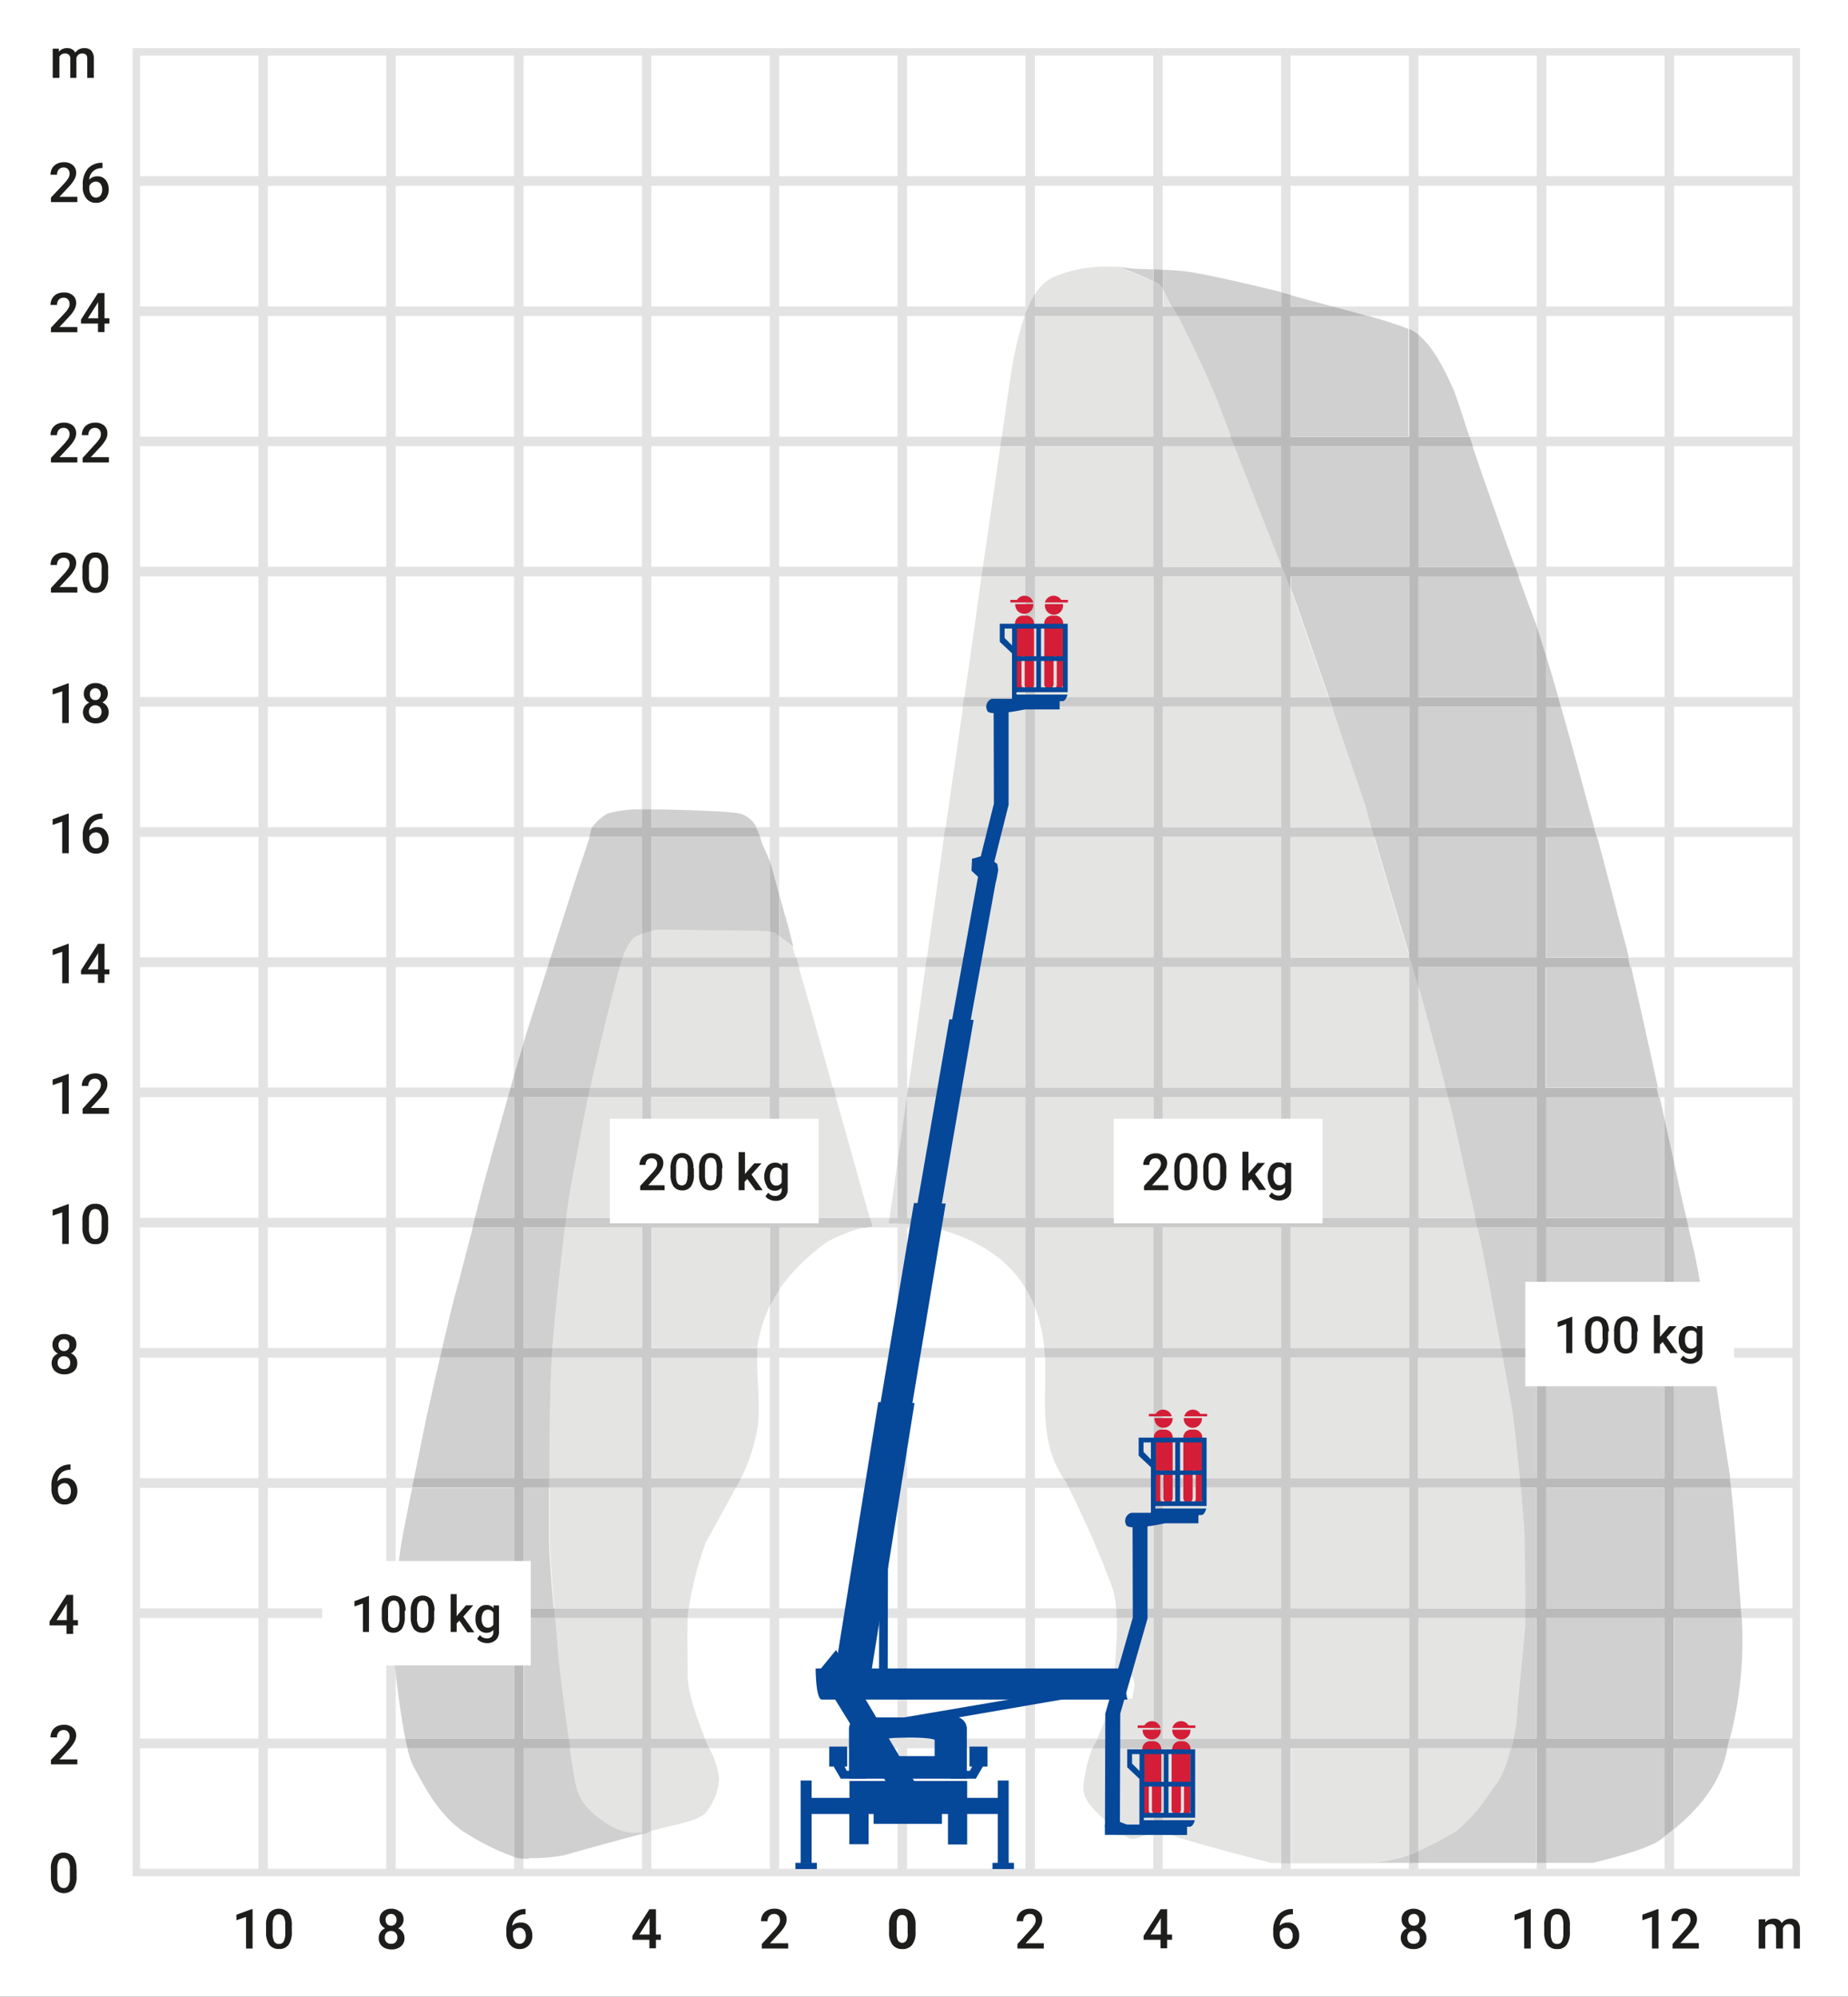 <svg id="Ebene_1" data-name="Ebene 1" xmlns="http://www.w3.org/2000/svg" viewBox="0 0 217.67 235.05"><rect x="0" y="0" width="217.67" height="235.05" fill="#333333" stroke="none"/><defs><style>.cls-1{fill:#fff;}.cls-2{fill:#e3e3e3;}.cls-3{fill:#1d1d1b;}.cls-4{fill:#cbcbcb;}.cls-5{fill:#e4e4e3;}.cls-6{fill:#bababa;}.cls-7{fill:#d0d0d0;}.cls-8{fill:#a7a7a6;}.cls-9{fill:#054798;}.cls-10{fill:#d41e37;}</style></defs><title>120_Arbeitsbereich_LKW-Arbeitsbühne_25m</title><polyline class="cls-1" points="0 0 0 235.05 217.67 235.05 217.67 0 0 0"/><polyline class="cls-2" points="15.61 5.67 15.61 220.87 212.01 220.87 212.01 5.67 15.61 5.67"/><path class="cls-3" d="M693.15,529.83v3.44h.77v-2.49a.69.69,0,0,1,.66-.38.55.55,0,0,1,.62.61v2.26H696v-2.36a.8.8,0,0,1,.24-.37.65.65,0,0,1,.43-.14.63.63,0,0,1,.47.15.66.66,0,0,1,.14.48v2.24H698V531a1.34,1.34,0,0,0-.28-.93,1.08,1.08,0,0,0-.85-.31,1.21,1.21,0,0,0-1,.52.94.94,0,0,0-.94-.52,1.23,1.23,0,0,0-1,.42l0-.36Z" transform="translate(-486 -303.89)"/><path class="cls-3" d="M492.21,309.62v3.44H493v-2.49a.69.69,0,0,1,.66-.38.56.56,0,0,1,.62.61v2.26H495V310.7a.85.85,0,0,1,.24-.37.65.65,0,0,1,.43-.14.63.63,0,0,1,.47.15.72.72,0,0,1,.14.48v2.24h.77V310.8a1.4,1.4,0,0,0-.28-.93,1.08,1.08,0,0,0-.85-.31,1.22,1.22,0,0,0-1.05.53,1,1,0,0,0-.94-.53,1.23,1.23,0,0,0-1,.42l0-.36Z" transform="translate(-486 -303.89)"/><path class="cls-3" d="M495,523.92a2.35,2.35,0,0,0-.38-1.45,1.55,1.55,0,0,0-2.27,0A2.48,2.48,0,0,0,492,524v.8a2.4,2.4,0,0,0,.39,1.46,1.54,1.54,0,0,0,2.26,0,2.53,2.53,0,0,0,.37-1.51v-.8Zm-.77,1a1.78,1.78,0,0,1-.19.92.58.58,0,0,1-.54.3.61.61,0,0,1-.57-.32,2,2,0,0,1-.18-1v-1a1.84,1.84,0,0,1,.18-.9.62.62,0,0,1,.56-.29.58.58,0,0,1,.56.31,1.92,1.92,0,0,1,.18,1v1Z" transform="translate(-486 -303.89)"/><path class="cls-3" d="M495.14,357.71H493l1.13-1.21a4,4,0,0,0,.64-.86,1.57,1.57,0,0,0,.2-.72,1.19,1.19,0,0,0-.39-.94,1.59,1.59,0,0,0-1.06-.34,1.85,1.85,0,0,0-.83.19,1.4,1.4,0,0,0-.55.53,1.56,1.56,0,0,0-.19.76h.77a.89.89,0,0,1,.21-.63.75.75,0,0,1,.58-.23.63.63,0,0,1,.5.21.76.76,0,0,1,.19.53,1.05,1.05,0,0,1-.14.5,5.06,5.06,0,0,1-.48.62L492,357.8v.53h3.11v-.62Zm3.69,0h-2.14l1.13-1.21a4.39,4.39,0,0,0,.64-.86,1.55,1.55,0,0,0,.19-.72,1.19,1.19,0,0,0-.39-.94,1.59,1.59,0,0,0-1.06-.34,1.8,1.8,0,0,0-.82.19,1.34,1.34,0,0,0-.55.53,1.45,1.45,0,0,0-.19.76h.77a.93.93,0,0,1,.2-.63.78.78,0,0,1,.59-.23.66.66,0,0,1,.5.21.76.76,0,0,1,.18.53,1.05,1.05,0,0,1-.14.5,3.61,3.61,0,0,1-.48.62l-1.53,1.68v.53h3.1v-.62Z" transform="translate(-486 -303.89)"/><path class="cls-3" d="M495.14,373H493l1.13-1.21a4,4,0,0,0,.64-.86,1.64,1.64,0,0,0,.2-.73,1.15,1.15,0,0,0-.39-.93,1.54,1.54,0,0,0-1.06-.34,1.72,1.72,0,0,0-.83.19,1.38,1.38,0,0,0-.55.52,1.61,1.61,0,0,0-.19.76h.77a.88.88,0,0,1,.21-.62.72.72,0,0,1,.58-.23.65.65,0,0,1,.5.2.78.78,0,0,1,.19.53,1,1,0,0,1-.14.5,4.39,4.39,0,0,1-.48.63L492,373.12v.53h3.11V373Zm3.6-2.13a2.46,2.46,0,0,0-.38-1.45,1.34,1.34,0,0,0-1.14-.49,1.31,1.31,0,0,0-1.13.5,2.46,2.46,0,0,0-.38,1.49v.8a2.45,2.45,0,0,0,.39,1.46,1.33,1.33,0,0,0,1.13.5,1.29,1.29,0,0,0,1.13-.51,2.51,2.51,0,0,0,.38-1.5v-.8Zm-.77,1a1.92,1.92,0,0,1-.19.92.61.61,0,0,1-.55.29.6.6,0,0,1-.57-.32,2,2,0,0,1-.18-1v-1.05a1.81,1.81,0,0,1,.19-.89.59.59,0,0,1,.55-.29.62.62,0,0,1,.57.3,1.94,1.94,0,0,1,.18,1v1Z" transform="translate(-486 -303.89)"/><path class="cls-3" d="M494.12,384.34H494l-1.8.67v.64l1.13-.38V389h.77v-4.64Zm4.14.3a1.5,1.5,0,0,0-1-.34,1.45,1.45,0,0,0-1,.34,1.19,1.19,0,0,0-.39.94,1,1,0,0,0,.18.6,1.13,1.13,0,0,0,.47.42,1.3,1.3,0,0,0-.55.45,1.29,1.29,0,0,0,.21,1.63,1.65,1.65,0,0,0,1.11.36,1.69,1.69,0,0,0,1.1-.35,1.23,1.23,0,0,0,.41-1,1.14,1.14,0,0,0-.2-.66,1.32,1.32,0,0,0-.55-.46,1.13,1.13,0,0,0,.47-.42,1,1,0,0,0,.18-.6,1.21,1.21,0,0,0-.38-.94Zm-.49,3.59a.73.73,0,0,1-.54.2.71.71,0,0,1-.55-.21.73.73,0,0,1-.2-.54.77.77,0,0,1,.2-.55.73.73,0,0,1,.54-.21.72.72,0,0,1,.54.21.84.84,0,0,1,0,1.1Zm-.07-2.12a.61.61,0,0,1-.47.19.58.58,0,0,1-.47-.19.68.68,0,0,1-.17-.5.69.69,0,0,1,.17-.51.61.61,0,0,1,.46-.19.59.59,0,0,1,.47.2.8.8,0,0,1,0,1Z" transform="translate(-486 -303.89)"/><path class="cls-3" d="M494.12,399.67H494l-1.8.66V401l1.13-.39v3.72h.77v-4.64Zm3.93,0a2.14,2.14,0,0,0-1.71.69,2.87,2.87,0,0,0-.59,1.91v.26a2,2,0,0,0,.43,1.34,1.4,1.4,0,0,0,1.12.51,1.45,1.45,0,0,0,1.09-.44,1.57,1.57,0,0,0,.41-1.14,1.68,1.68,0,0,0-.35-1.11,1.19,1.19,0,0,0-1-.43,1.23,1.23,0,0,0-.94.39,1.42,1.42,0,0,1,.46-1,1.53,1.53,0,0,1,1-.36h.1v-.64Zm-.21,2.47a1.12,1.12,0,0,1,.2.68,1.1,1.1,0,0,1-.2.68.67.67,0,0,1-1.1-.05,1.32,1.32,0,0,1-.22-.81v-.24a.89.89,0,0,1,.31-.38.86.86,0,0,1,.47-.14.67.67,0,0,1,.54.26Z" transform="translate(-486 -303.89)"/><path class="cls-3" d="M494.12,415H494l-1.8.67v.65l1.13-.39v3.71h.77V415Zm4.21,0h-.79l-2,3.12,0,.47h2v1h.77v-1h.58V418h-.58v-3Zm-.82,1.15.05-.11V418h-1.21l1.16-1.82Z" transform="translate(-486 -303.89)"/><path class="cls-3" d="M494.12,430.32H494l-1.8.66v.65l1.13-.38V435h.77v-4.64Zm4.71,4h-2.14l1.13-1.21a4.39,4.39,0,0,0,.64-.86,1.55,1.55,0,0,0,.19-.72,1.19,1.19,0,0,0-.39-.94,1.59,1.59,0,0,0-1.06-.34,1.8,1.8,0,0,0-.82.19,1.34,1.34,0,0,0-.55.53,1.45,1.45,0,0,0-.19.76h.77a.93.93,0,0,1,.2-.63.78.78,0,0,1,.59-.23.66.66,0,0,1,.5.21.76.76,0,0,1,.18.53,1.05,1.05,0,0,1-.14.5,3.61,3.61,0,0,1-.48.62l-1.53,1.68V435h3.1v-.62Z" transform="translate(-486 -303.89)"/><path class="cls-3" d="M494.12,445.65H494l-1.8.66V447l1.13-.39v3.71h.77v-4.63Zm4.62,1.89a2.52,2.52,0,0,0-.38-1.46,1.36,1.36,0,0,0-1.14-.48,1.31,1.31,0,0,0-1.13.5,2.46,2.46,0,0,0-.38,1.49v.8a2.45,2.45,0,0,0,.39,1.46,1.33,1.33,0,0,0,1.13.5,1.29,1.29,0,0,0,1.13-.51,2.51,2.51,0,0,0,.38-1.5v-.8Zm-.77,1a1.92,1.92,0,0,1-.19.92.61.61,0,0,1-.55.29.6.6,0,0,1-.57-.32,2,2,0,0,1-.18-1V447.4a1.81,1.81,0,0,1,.19-.89.59.59,0,0,1,.55-.29.62.62,0,0,1,.57.3,1.92,1.92,0,0,1,.18,1v1Z" transform="translate(-486 -303.89)"/><path class="cls-3" d="M494.56,461.27a1.47,1.47,0,0,0-1-.34,1.49,1.49,0,0,0-1,.34,1.21,1.21,0,0,0-.38.94,1.11,1.11,0,0,0,.17.6,1.27,1.27,0,0,0,.47.42,1.37,1.37,0,0,0-.55.45,1.31,1.31,0,0,0,.22,1.63,1.62,1.62,0,0,0,1.1.36,1.65,1.65,0,0,0,1.1-.35,1.2,1.2,0,0,0,.41-1,1.14,1.14,0,0,0-.19-.66,1.28,1.28,0,0,0-.56-.46,1.22,1.22,0,0,0,.48-.42,1.11,1.11,0,0,0,.17-.6,1.21,1.21,0,0,0-.38-.94Zm-.48,3.59a.74.74,0,0,1-.55.2.7.7,0,0,1-.74-.75.73.73,0,0,1,.2-.55.7.7,0,0,1,.54-.21.73.73,0,0,1,.54.21.77.77,0,0,1,.2.55.74.74,0,0,1-.19.55Zm-.08-2.12a.58.58,0,0,1-.47.19.61.61,0,0,1-.47-.19.72.72,0,0,1-.17-.5.73.73,0,0,1,.17-.51.63.63,0,0,1,.47-.19.6.6,0,0,1,.47.2.69.69,0,0,1,.17.5.68.68,0,0,1-.17.5Z" transform="translate(-486 -303.89)"/><path class="cls-3" d="M494.35,476.29a2.11,2.11,0,0,0-1.7.69,2.8,2.8,0,0,0-.59,1.91v.26a2,2,0,0,0,.43,1.34,1.39,1.39,0,0,0,1.12.51,1.45,1.45,0,0,0,1.09-.44,1.61,1.61,0,0,0,.41-1.14,1.73,1.73,0,0,0-.35-1.11,1.19,1.19,0,0,0-1-.43,1.25,1.25,0,0,0-1,.39,1.47,1.47,0,0,1,.46-1,1.56,1.56,0,0,1,1-.36h.09v-.64Zm-.21,2.47a1.06,1.06,0,0,1,.21.68,1.1,1.1,0,0,1-.2.68.68.68,0,0,1-.55.26.65.65,0,0,1-.56-.31,1.39,1.39,0,0,1-.21-.81V479a.82.82,0,0,1,.31-.38.83.83,0,0,1,.46-.14.65.65,0,0,1,.54.26Z" transform="translate(-486 -303.89)"/><path class="cls-3" d="M494.64,491.64h-.8l-2,3.12,0,.47h2v1h.77v-1h.57v-.62h-.57v-3Zm-.83,1.15.06-.11v1.93h-1.21l1.15-1.82Z" transform="translate(-486 -303.89)"/><path class="cls-3" d="M495.14,511H493l1.13-1.21a4,4,0,0,0,.64-.86,1.57,1.57,0,0,0,.2-.72,1.19,1.19,0,0,0-.39-.94,1.59,1.59,0,0,0-1.06-.34,1.85,1.85,0,0,0-.83.19,1.4,1.4,0,0,0-.55.53,1.56,1.56,0,0,0-.19.76h.77a.89.89,0,0,1,.21-.63.75.75,0,0,1,.58-.23.63.63,0,0,1,.5.21.76.76,0,0,1,.19.53,1.05,1.05,0,0,1-.14.5,5.06,5.06,0,0,1-.48.62L492,511.06v.53h3.11V511Z" transform="translate(-486 -303.89)"/><path class="cls-3" d="M495.14,342.39H493l1.13-1.21a4,4,0,0,0,.64-.86,1.64,1.64,0,0,0,.2-.73,1.15,1.15,0,0,0-.39-.93,1.54,1.54,0,0,0-1.06-.34,1.84,1.84,0,0,0-.83.18,1.4,1.4,0,0,0-.55.53,1.61,1.61,0,0,0-.19.76h.77a.92.92,0,0,1,.21-.63.75.75,0,0,1,.58-.22.62.62,0,0,1,.5.2.76.76,0,0,1,.19.53,1,1,0,0,1-.14.5,3.89,3.89,0,0,1-.48.62L492,342.47V343h3.11v-.61Zm3.19-4h-.79l-2,3.12,0,.47h2v1h.77v-1h.58v-.62h-.58v-3Zm-.82,1.15.05-.1v1.92h-1.21l1.16-1.82Z" transform="translate(-486 -303.89)"/><path class="cls-3" d="M495.14,327.06H493l1.13-1.21a4,4,0,0,0,.64-.86,1.61,1.61,0,0,0,.2-.73,1.17,1.17,0,0,0-.39-.93,1.54,1.54,0,0,0-1.06-.34,1.72,1.72,0,0,0-.83.19,1.38,1.38,0,0,0-.55.52,1.61,1.61,0,0,0-.19.76h.77a.88.88,0,0,1,.21-.62.75.75,0,0,1,.58-.23.65.65,0,0,1,.5.2.81.81,0,0,1,.19.54,1.08,1.08,0,0,1-.14.5,5.06,5.06,0,0,1-.48.62L492,327.15v.53h3.11v-.62Zm2.91-4a2.14,2.14,0,0,0-1.71.69,2.87,2.87,0,0,0-.59,1.91v.26a2,2,0,0,0,.43,1.34,1.4,1.4,0,0,0,1.12.51,1.45,1.45,0,0,0,1.09-.44,1.57,1.57,0,0,0,.41-1.14,1.68,1.68,0,0,0-.35-1.11,1.19,1.19,0,0,0-1-.43,1.23,1.23,0,0,0-.94.39,1.42,1.42,0,0,1,.46-1,1.53,1.53,0,0,1,1-.36h.1V323Zm-.21,2.47a1.14,1.14,0,0,1,.2.68,1.1,1.1,0,0,1-.2.68.67.67,0,0,1-1.1-.05,1.32,1.32,0,0,1-.22-.81v-.24a.89.89,0,0,1,.31-.38.86.86,0,0,1,.47-.14.67.67,0,0,1,.54.26Z" transform="translate(-486 -303.89)"/><polygon class="cls-1" points="16.5 6.55 16.5 20.74 30.44 20.74 30.44 6.55 16.5 6.55 16.5 6.55"/><polygon class="cls-1" points="31.55 6.55 31.55 20.74 45.49 20.74 45.49 6.55 31.55 6.55 31.55 6.55"/><polygon class="cls-1" points="46.61 6.55 46.61 20.74 60.55 20.74 60.55 6.55 46.61 6.55 46.61 6.55"/><polygon class="cls-1" points="61.67 6.55 61.67 20.74 75.61 20.74 75.61 6.55 61.67 6.55 61.67 6.55"/><polygon class="cls-1" points="76.72 6.55 76.72 20.74 90.67 20.74 90.67 6.55 76.72 6.55 76.72 6.55"/><polygon class="cls-1" points="91.78 6.55 91.78 20.74 105.72 20.74 105.72 6.55 91.78 6.55 91.78 6.55"/><polygon class="cls-1" points="106.84 6.55 106.84 20.74 120.78 20.74 120.78 6.55 106.84 6.55 106.84 6.55"/><polygon class="cls-1" points="121.9 6.55 121.9 20.74 135.84 20.74 135.84 6.55 121.9 6.55 121.9 6.55"/><polygon class="cls-1" points="136.95 6.55 136.95 20.74 150.9 20.74 150.9 6.55 136.95 6.55 136.95 6.55"/><polygon class="cls-1" points="152.01 6.55 152.01 20.74 165.95 20.74 165.95 6.55 152.01 6.55 152.01 6.55"/><polygon class="cls-1" points="167.07 6.55 167.07 20.74 181.01 20.74 181.01 6.55 167.07 6.55 167.07 6.55"/><polygon class="cls-1" points="16.5 21.88 16.5 36.07 30.44 36.07 30.44 21.88 16.5 21.88 16.5 21.88"/><polygon class="cls-1" points="31.55 21.88 31.55 36.07 45.49 36.07 45.49 21.88 31.55 21.88 31.55 21.88"/><polygon class="cls-1" points="46.61 21.88 46.61 36.07 60.55 36.07 60.55 21.88 46.61 21.88 46.61 21.88"/><polygon class="cls-1" points="61.67 21.88 61.67 36.07 75.61 36.07 75.61 21.88 61.67 21.88 61.67 21.88"/><polygon class="cls-1" points="76.72 21.88 76.72 36.07 90.67 36.07 90.67 21.88 76.72 21.88 76.72 21.88"/><polygon class="cls-1" points="91.78 21.88 91.78 36.07 105.72 36.07 105.72 21.88 91.78 21.88 91.78 21.88"/><polygon class="cls-1" points="106.84 21.88 106.84 36.07 120.78 36.07 120.78 21.88 106.84 21.88 106.84 21.88"/><polyline class="cls-1" points="121.9 21.88 121.9 36.07 135.84 36.07 135.84 21.88 121.9 21.88"/><polyline class="cls-1" points="136.95 21.88 136.95 36.07 150.9 36.07 150.9 21.88 136.95 21.88"/><polyline class="cls-1" points="152.01 21.88 152.01 36.07 165.95 36.07 165.95 21.88 152.01 21.88"/><polygon class="cls-1" points="167.07 21.88 167.07 36.07 181.01 36.07 181.01 21.88 167.07 21.88 167.07 21.88"/><polygon class="cls-1" points="16.5 37.2 16.5 51.4 30.44 51.4 30.44 37.2 16.5 37.2 16.5 37.2"/><polygon class="cls-1" points="31.55 37.2 31.55 51.4 45.49 51.4 45.49 37.2 31.55 37.2 31.55 37.2"/><polygon class="cls-1" points="46.61 37.2 46.61 51.4 60.55 51.4 60.55 37.2 46.61 37.2 46.61 37.2"/><polygon class="cls-1" points="61.67 37.2 61.67 51.4 75.61 51.4 75.61 37.2 61.67 37.2 61.67 37.2"/><polygon class="cls-1" points="76.72 37.2 76.72 51.4 90.67 51.4 90.67 37.2 76.72 37.2 76.72 37.2"/><polygon class="cls-1" points="91.78 37.2 91.78 51.4 105.72 51.4 105.72 37.2 91.78 37.2 91.78 37.2"/><polyline class="cls-1" points="106.84 37.2 106.84 51.4 120.78 51.4 120.78 37.2 106.84 37.2"/><polyline class="cls-1" points="121.9 37.2 121.9 51.4 135.84 51.4 135.84 37.2 121.9 37.2"/><polyline class="cls-1" points="136.95 37.2 136.95 51.4 150.9 51.4 150.9 37.2 136.95 37.2"/><polyline class="cls-1" points="152.01 37.2 152.01 51.4 165.95 51.4 165.95 37.2 152.01 37.2"/><polyline class="cls-1" points="167.07 37.2 167.07 51.4 181.01 51.4 181.01 37.2 167.07 37.2"/><polygon class="cls-1" points="16.5 52.53 16.5 66.72 30.44 66.72 30.44 52.53 16.5 52.53 16.5 52.53"/><polygon class="cls-1" points="31.55 52.53 31.55 66.72 45.49 66.72 45.49 52.53 31.55 52.53 31.55 52.53"/><polygon class="cls-1" points="46.61 52.53 46.61 66.72 60.55 66.72 60.55 52.53 46.61 52.53 46.61 52.53"/><polygon class="cls-1" points="61.67 52.53 61.67 66.72 75.61 66.72 75.61 52.53 61.67 52.53 61.67 52.53"/><polygon class="cls-1" points="76.72 52.53 76.72 66.72 90.67 66.72 90.67 52.53 76.72 52.53 76.72 52.53"/><polygon class="cls-1" points="91.78 52.53 91.78 66.72 105.72 66.72 105.72 52.53 91.78 52.53 91.78 52.53"/><polyline class="cls-1" points="106.84 52.53 106.84 66.72 120.78 66.72 120.78 52.53 106.84 52.53"/><polyline class="cls-1" points="121.9 52.53 121.9 66.72 135.84 66.72 135.84 52.53 121.9 52.53"/><polyline class="cls-1" points="136.95 52.53 136.95 66.72 150.9 66.72 150.9 52.53 136.95 52.53"/><polyline class="cls-1" points="152.01 52.53 152.01 66.72 165.95 66.72 165.95 52.53 152.01 52.53"/><polyline class="cls-1" points="167.07 52.53 167.07 66.72 181.01 66.72 181.01 52.53 167.07 52.53"/><polygon class="cls-1" points="16.5 67.86 16.5 82.05 30.44 82.05 30.44 67.86 16.5 67.86 16.5 67.86"/><polygon class="cls-1" points="31.55 67.86 31.55 82.05 45.49 82.05 45.49 67.86 31.55 67.86 31.55 67.86"/><polygon class="cls-1" points="46.61 67.86 46.61 82.05 60.55 82.05 60.55 67.86 46.61 67.86 46.61 67.86"/><polygon class="cls-1" points="61.67 67.86 61.67 82.05 75.61 82.05 75.61 67.86 61.67 67.86 61.67 67.86"/><polygon class="cls-1" points="76.72 67.86 76.72 82.05 90.67 82.05 90.67 67.86 76.72 67.86 76.72 67.86"/><polygon class="cls-1" points="91.78 67.86 91.78 82.05 105.72 82.05 105.72 67.86 91.78 67.86 91.78 67.86"/><polyline class="cls-1" points="106.84 67.86 106.84 82.05 120.78 82.05 120.78 67.86 106.84 67.86"/><polyline class="cls-1" points="121.9 67.86 121.9 82.05 135.84 82.05 135.84 67.86 121.9 67.86"/><polyline class="cls-1" points="136.95 67.86 136.95 82.05 150.9 82.05 150.9 67.86 136.95 67.86"/><polyline class="cls-1" points="152.01 67.86 152.01 82.05 165.95 82.05 165.95 67.86 152.01 67.86"/><polyline class="cls-1" points="167.07 67.86 167.07 82.05 181.01 82.05 181.01 67.86 167.07 67.86"/><polygon class="cls-1" points="16.5 83.19 16.5 97.38 30.44 97.38 30.44 83.19 16.5 83.19 16.5 83.19"/><polygon class="cls-1" points="31.55 83.19 31.55 97.38 45.49 97.38 45.49 83.19 31.55 83.19 31.55 83.19"/><polygon class="cls-1" points="46.61 83.19 46.61 97.38 60.55 97.38 60.55 83.19 46.61 83.19 46.61 83.19"/><polyline class="cls-1" points="61.67 83.19 61.67 97.38 75.61 97.38 75.61 83.19 61.67 83.19"/><polyline class="cls-1" points="76.72 83.19 76.72 97.38 90.67 97.38 90.67 83.19 76.72 83.19"/><polygon class="cls-1" points="91.78 83.19 91.78 97.38 105.72 97.38 105.72 83.19 91.78 83.19 91.78 83.19"/><polyline class="cls-1" points="106.84 83.19 106.84 97.38 120.78 97.38 120.78 83.19 106.84 83.19"/><polyline class="cls-1" points="121.9 83.19 121.9 97.38 135.84 97.38 135.84 83.19 121.9 83.19"/><polyline class="cls-1" points="136.95 83.19 136.95 97.38 150.9 97.38 150.9 83.19 136.95 83.19"/><polyline class="cls-1" points="152.01 83.19 152.01 97.38 165.95 97.38 165.95 83.19 152.01 83.19"/><polyline class="cls-1" points="167.07 83.19 167.07 97.38 181.01 97.38 181.01 83.19 167.07 83.19"/><polygon class="cls-1" points="16.5 98.51 16.5 112.7 30.44 112.7 30.44 98.51 16.5 98.51 16.5 98.51"/><polygon class="cls-1" points="31.55 98.51 31.55 112.7 45.49 112.7 45.49 98.51 31.55 98.51 31.55 98.51"/><polygon class="cls-1" points="46.61 98.51 46.61 112.7 60.55 112.7 60.55 98.51 46.61 98.51 46.61 98.51"/><polyline class="cls-1" points="61.67 98.51 61.67 112.7 75.61 112.7 75.61 98.51 61.67 98.51"/><polyline class="cls-1" points="76.72 98.51 76.72 112.7 90.67 112.7 90.67 98.51 76.72 98.51"/><polyline class="cls-1" points="91.78 98.51 91.78 112.7 105.72 112.7 105.72 98.51 91.78 98.51"/><polyline class="cls-1" points="106.84 98.51 106.84 112.7 120.78 112.7 120.78 98.51 106.84 98.51"/><polyline class="cls-1" points="121.9 98.51 121.9 112.7 135.84 112.7 135.84 98.51 121.9 98.51"/><polyline class="cls-1" points="136.95 98.51 136.95 112.7 150.9 112.7 150.9 98.51 136.95 98.51"/><polyline class="cls-1" points="152.01 98.51 152.01 112.7 165.95 112.7 165.95 98.51 152.01 98.51"/><polyline class="cls-1" points="167.07 98.51 167.07 112.7 181.01 112.7 181.01 98.51 167.07 98.51"/><polygon class="cls-1" points="16.5 113.84 16.5 128.03 30.44 128.03 30.44 113.84 16.5 113.84 16.5 113.84"/><polygon class="cls-1" points="31.55 113.84 31.55 128.03 45.49 128.03 45.49 113.84 31.55 113.84 31.55 113.84"/><polyline class="cls-1" points="46.61 113.84 46.61 128.03 60.55 128.03 60.55 113.84 46.61 113.84"/><polyline class="cls-1" points="61.67 113.84 61.67 128.03 75.61 128.03 75.61 113.84 61.67 113.84"/><polyline class="cls-1" points="76.72 113.84 76.72 128.03 90.67 128.03 90.67 113.84 76.72 113.84"/><polyline class="cls-1" points="91.78 113.84 91.78 128.03 105.72 128.03 105.72 113.84 91.78 113.84"/><polyline class="cls-1" points="106.84 113.84 106.84 128.03 120.78 128.03 120.78 113.84 106.84 113.84"/><polyline class="cls-1" points="121.9 113.84 121.9 128.03 135.84 128.03 135.84 113.84 121.9 113.84"/><polyline class="cls-1" points="136.95 113.84 136.95 128.03 150.9 128.03 150.9 113.84 136.95 113.84"/><polyline class="cls-1" points="152.01 113.84 152.01 128.03 165.95 128.03 165.95 113.84 152.01 113.84"/><polyline class="cls-1" points="167.07 113.84 167.07 128.03 181.01 128.03 181.01 113.84 167.07 113.84"/><polygon class="cls-1" points="16.5 129.16 16.5 143.36 30.44 143.36 30.44 129.16 16.5 129.16 16.5 129.16"/><polygon class="cls-1" points="31.55 129.16 31.55 143.36 45.49 143.36 45.49 129.16 31.55 129.16 31.55 129.16"/><polyline class="cls-1" points="46.61 129.16 46.61 143.36 60.55 143.36 60.55 129.16 46.61 129.16"/><polyline class="cls-1" points="61.67 129.16 61.67 143.36 75.61 143.36 75.61 129.16 61.67 129.16"/><polyline class="cls-1" points="76.72 129.16 76.72 143.36 90.67 143.36 90.67 129.16 76.72 129.16"/><polyline class="cls-1" points="91.78 129.16 91.78 143.36 105.72 143.36 105.72 129.16 91.78 129.16"/><polyline class="cls-1" points="106.84 129.16 106.84 143.36 120.78 143.36 120.78 129.16 106.84 129.16"/><polyline class="cls-1" points="121.9 129.16 121.9 143.36 135.84 143.36 135.84 129.16 121.9 129.16"/><polyline class="cls-1" points="136.95 129.16 136.95 143.36 150.9 143.36 150.9 129.16 136.95 129.16"/><polyline class="cls-1" points="152.01 129.16 152.01 143.36 165.95 143.36 165.95 129.16 152.01 129.16"/><polyline class="cls-1" points="167.07 129.16 167.07 143.36 181.01 143.36 181.01 129.16 167.07 129.16"/><polygon class="cls-1" points="16.5 144.49 16.5 158.68 30.44 158.68 30.44 144.49 16.5 144.49 16.5 144.49"/><polygon class="cls-1" points="31.55 144.49 31.55 158.68 45.49 158.68 45.49 144.49 31.55 144.49 31.55 144.49"/><polyline class="cls-1" points="46.61 144.49 46.61 158.68 60.55 158.68 60.55 144.49 46.61 144.49"/><polyline class="cls-1" points="61.67 144.49 61.67 158.68 75.61 158.68 75.61 144.49 61.67 144.49"/><polyline class="cls-1" points="76.72 144.49 76.72 158.68 90.67 158.68 90.67 144.49 76.72 144.49"/><polyline class="cls-1" points="91.78 144.49 91.78 158.68 105.72 158.68 105.72 144.49 91.78 144.49"/><polyline class="cls-1" points="106.84 144.49 106.84 158.68 120.78 158.68 120.78 144.49 106.84 144.49"/><polyline class="cls-1" points="121.9 144.49 121.9 158.68 135.84 158.68 135.84 144.49 121.9 144.49"/><polyline class="cls-1" points="136.95 144.49 136.95 158.68 150.9 158.68 150.9 144.49 136.95 144.49"/><polyline class="cls-1" points="152.01 144.49 152.01 158.68 165.95 158.68 165.95 144.49 152.01 144.49"/><polyline class="cls-1" points="167.07 144.49 167.07 158.68 181.01 158.68 181.01 144.49 167.07 144.49"/><polygon class="cls-1" points="16.5 159.82 16.5 174.01 30.44 174.01 30.44 159.82 16.5 159.82 16.5 159.82"/><polygon class="cls-1" points="31.55 159.82 31.55 174.01 45.49 174.01 45.49 159.82 31.55 159.82 31.55 159.82"/><polyline class="cls-1" points="46.61 159.82 46.61 174.01 60.55 174.01 60.55 159.82 46.61 159.82"/><polyline class="cls-1" points="61.67 159.82 61.67 174.01 75.61 174.01 75.61 159.82 61.67 159.82"/><polyline class="cls-1" points="76.72 159.82 76.72 174.01 90.67 174.01 90.67 159.82 76.72 159.82"/><polygon class="cls-1" points="91.78 159.82 91.78 174.01 105.72 174.01 105.72 159.82 91.78 159.82 91.78 159.82"/><polygon class="cls-1" points="106.84 159.82 106.84 174.01 120.78 174.01 120.78 159.82 106.84 159.82 106.84 159.82"/><polyline class="cls-1" points="121.9 159.82 121.9 174.01 135.84 174.01 135.84 159.82 121.9 159.82"/><polyline class="cls-1" points="136.95 159.82 136.95 174.01 150.9 174.01 150.9 159.82 136.95 159.82"/><polyline class="cls-1" points="152.01 159.82 152.01 174.01 165.95 174.01 165.95 159.82 152.01 159.82"/><polyline class="cls-1" points="167.07 159.82 167.07 174.01 181.01 174.01 181.01 159.82 167.07 159.82"/><polygon class="cls-1" points="16.5 175.15 16.5 189.34 30.44 189.34 30.44 175.15 16.5 175.15 16.5 175.15"/><polygon class="cls-1" points="31.55 175.15 31.55 189.34 45.49 189.34 45.49 175.15 31.55 175.15 31.55 175.15"/><polyline class="cls-1" points="46.61 175.15 46.61 189.34 60.55 189.34 60.55 175.15 46.61 175.15"/><polyline class="cls-1" points="61.67 175.15 61.67 189.34 75.61 189.34 75.61 175.15 61.67 175.15"/><polyline class="cls-1" points="76.72 175.15 76.72 189.34 90.67 189.34 90.67 175.15 76.72 175.15"/><polygon class="cls-1" points="91.78 175.15 91.78 189.34 105.72 189.34 105.72 175.15 91.78 175.15 91.78 175.15"/><polygon class="cls-1" points="106.84 175.15 106.84 189.34 120.78 189.34 120.78 175.15 106.84 175.15 106.84 175.15"/><polyline class="cls-1" points="121.9 175.15 121.9 189.34 135.84 189.34 135.84 175.15 121.9 175.15"/><polyline class="cls-1" points="136.95 175.15 136.95 189.34 150.9 189.34 150.9 175.15 136.95 175.15"/><polyline class="cls-1" points="152.01 175.15 152.01 189.34 165.95 189.34 165.95 175.15 152.01 175.15"/><polyline class="cls-1" points="167.07 175.15 167.07 189.34 181.01 189.34 181.01 175.15 167.07 175.15"/><polygon class="cls-1" points="16.5 190.47 16.5 204.66 30.44 204.66 30.44 190.47 16.5 190.47 16.5 190.47"/><polygon class="cls-1" points="31.55 190.47 31.55 204.66 45.49 204.66 45.49 190.47 31.55 190.47 31.55 190.47"/><polyline class="cls-1" points="46.61 190.47 46.61 204.66 60.55 204.66 60.55 190.47 46.61 190.47"/><polyline class="cls-1" points="61.67 190.47 61.67 204.66 75.61 204.66 75.61 190.47 61.67 190.47"/><polyline class="cls-1" points="76.72 190.47 76.72 204.66 90.67 204.66 90.67 190.47 76.72 190.47"/><polygon class="cls-1" points="91.78 190.47 91.78 204.66 105.72 204.66 105.72 190.47 91.78 190.47 91.78 190.47"/><polygon class="cls-1" points="106.84 190.47 106.84 204.66 120.78 204.66 120.78 190.47 106.84 190.47 106.84 190.47"/><polyline class="cls-1" points="121.9 190.47 121.9 204.66 135.84 204.66 135.84 190.47 121.9 190.47"/><polyline class="cls-1" points="136.95 190.47 136.95 204.66 150.9 204.66 150.9 190.47 136.95 190.47"/><polyline class="cls-1" points="152.01 190.47 152.01 204.66 165.95 204.66 165.95 190.47 152.01 190.47"/><polyline class="cls-1" points="167.07 190.47 167.07 204.66 181.01 204.66 181.01 190.47 167.07 190.47"/><polygon class="cls-1" points="16.5 205.8 16.5 219.99 30.44 219.99 30.44 205.8 16.5 205.8 16.5 205.8"/><polygon class="cls-1" points="31.55 205.8 31.55 219.99 45.49 219.99 45.49 205.8 31.55 205.8 31.55 205.8"/><polyline class="cls-1" points="46.61 205.8 46.61 219.99 60.55 219.99 60.55 205.8 46.61 205.8"/><polyline class="cls-1" points="61.67 205.8 61.67 219.99 75.61 219.99 75.61 205.8 61.67 205.8"/><polyline class="cls-1" points="76.72 205.8 76.72 219.99 90.67 219.99 90.67 205.8 76.72 205.8"/><polygon class="cls-1" points="91.78 205.8 91.78 219.99 105.72 219.99 105.72 205.8 91.78 205.8 91.78 205.8"/><polygon class="cls-1" points="106.84 205.8 106.84 219.99 120.78 219.99 120.78 205.8 106.84 205.8 106.84 205.8"/><polyline class="cls-1" points="121.9 205.8 121.9 219.99 135.84 219.99 135.84 205.8 121.9 205.8"/><polyline class="cls-1" points="136.95 205.8 136.95 219.99 150.9 219.99 150.9 205.8 136.95 205.8"/><polyline class="cls-1" points="152.01 205.8 152.01 219.99 165.95 219.99 165.95 205.8 152.01 205.8"/><polyline class="cls-1" points="167.07 205.8 167.07 219.99 181.01 219.99 181.01 205.8 167.07 205.8"/><path class="cls-1" d="M546.81,386.86Z" transform="translate(-486 -303.89)"/><polygon class="cls-1" points="182.13 6.55 182.13 20.74 196.07 20.74 196.07 6.55 182.13 6.55 182.13 6.55"/><polygon class="cls-1" points="197.18 6.55 197.18 20.74 211.12 20.74 211.12 6.55 197.18 6.55 197.18 6.55"/><polygon class="cls-1" points="182.13 21.88 182.13 36.07 196.07 36.07 196.07 21.88 182.13 21.88 182.13 21.88"/><polygon class="cls-1" points="197.18 21.88 197.18 36.07 211.12 36.07 211.12 21.88 197.18 21.88 197.18 21.88"/><polygon class="cls-1" points="182.13 37.2 182.13 51.4 196.07 51.4 196.07 37.2 182.13 37.2 182.13 37.2"/><polygon class="cls-1" points="197.18 37.2 197.18 51.4 211.12 51.4 211.12 37.2 197.18 37.2 197.18 37.2"/><polygon class="cls-1" points="182.13 52.53 182.13 66.72 196.07 66.72 196.07 52.53 182.13 52.53 182.13 52.53"/><polygon class="cls-1" points="197.18 52.53 197.18 66.72 211.12 66.72 211.12 52.53 197.18 52.53 197.18 52.53"/><polyline class="cls-1" points="182.13 67.86 182.13 82.05 196.07 82.05 196.07 67.86 182.13 67.86"/><polygon class="cls-1" points="197.18 67.86 197.18 82.05 211.12 82.05 211.12 67.86 197.18 67.86 197.18 67.86"/><polyline class="cls-1" points="182.13 83.19 182.13 97.38 196.07 97.38 196.07 83.19 182.13 83.19"/><polygon class="cls-1" points="197.18 83.19 197.18 97.38 211.12 97.38 211.12 83.19 197.18 83.19 197.18 83.19"/><polyline class="cls-1" points="182.13 98.51 182.13 112.7 196.07 112.7 196.07 98.51 182.13 98.51"/><polygon class="cls-1" points="197.18 98.51 197.18 112.7 211.12 112.7 211.12 98.51 197.18 98.51 197.18 98.51"/><polyline class="cls-1" points="182.13 113.84 182.13 128.03 196.07 128.03 196.07 113.84 182.13 113.84"/><polygon class="cls-1" points="197.18 113.84 197.18 128.03 211.12 128.03 211.12 113.84 197.18 113.84 197.18 113.84"/><polyline class="cls-1" points="182.13 129.16 182.13 143.36 196.07 143.36 196.07 129.16 182.13 129.16"/><polyline class="cls-1" points="197.18 129.16 197.18 143.36 211.12 143.36 211.12 129.16 197.18 129.16"/><polyline class="cls-1" points="182.13 144.49 182.13 158.68 196.07 158.68 196.07 144.49 182.13 144.49"/><polyline class="cls-1" points="197.18 144.49 197.18 158.68 211.12 158.68 211.12 144.49 197.18 144.49"/><polyline class="cls-1" points="182.13 159.82 182.13 174.01 196.07 174.01 196.07 159.82 182.13 159.82"/><polyline class="cls-1" points="197.18 159.82 197.18 174.01 211.12 174.01 211.12 159.82 197.18 159.82"/><polyline class="cls-1" points="182.13 175.15 182.13 189.34 196.07 189.34 196.07 175.15 182.13 175.15"/><polyline class="cls-1" points="197.18 175.15 197.18 189.34 211.12 189.34 211.12 175.15 197.18 175.15"/><polyline class="cls-1" points="182.13 190.47 182.13 204.66 196.07 204.66 196.07 190.47 182.13 190.47"/><polyline class="cls-1" points="197.18 190.47 197.18 204.66 211.12 204.66 211.12 190.47 197.18 190.47"/><polyline class="cls-1" points="182.13 205.8 182.13 219.99 196.07 219.99 196.07 205.8 182.13 205.8"/><polyline class="cls-1" points="197.18 205.8 197.18 219.99 211.12 219.99 211.12 205.8 197.18 205.8"/><path class="cls-3" d="M533.09,528.93a1.46,1.46,0,0,0-1-.35,1.49,1.49,0,0,0-1,.35,1.21,1.21,0,0,0-.38.93,1.07,1.07,0,0,0,.18.61,1.28,1.28,0,0,0,.47.42,1.17,1.17,0,0,0-.55.45,1.13,1.13,0,0,0-.2.67,1.22,1.22,0,0,0,.41,1,1.65,1.65,0,0,0,1.11.36,1.59,1.59,0,0,0,1.09-.36,1.2,1.2,0,0,0,.42-1,1.14,1.14,0,0,0-.2-.66,1.23,1.23,0,0,0-.56-.46,1.32,1.32,0,0,0,.48-.42,1.06,1.06,0,0,0,.17-.61,1.17,1.17,0,0,0-.38-.93Zm-.48,3.59a.73.73,0,0,1-.54.19.7.7,0,0,1-.55-.2.77.77,0,0,1-.2-.54.8.8,0,0,1,.2-.56.8.8,0,0,1,1.08,0,.85.85,0,0,1,0,1.11Zm-.08-2.12a.6.6,0,0,1-.46.18.61.61,0,0,1-.47-.18.72.72,0,0,1-.18-.51.68.68,0,0,1,.18-.5.58.58,0,0,1,.46-.19.56.56,0,0,1,.47.2.69.69,0,0,1,.18.49.72.72,0,0,1-.18.51Z" transform="translate(-486 -303.89)"/><path class="cls-3" d="M547.94,528.62a2.11,2.11,0,0,0-1.7.69,2.8,2.8,0,0,0-.6,1.91v.26a2.05,2.05,0,0,0,.43,1.34,1.41,1.41,0,0,0,1.13.51,1.42,1.42,0,0,0,1.08-.44,1.57,1.57,0,0,0,.42-1.14,1.68,1.68,0,0,0-.36-1.11,1.15,1.15,0,0,0-1-.43,1.25,1.25,0,0,0-1,.39,1.47,1.47,0,0,1,.46-1,1.55,1.55,0,0,1,1-.36h.1v-.64Zm-.21,2.47a1.12,1.12,0,0,1,.2.68,1,1,0,0,1-.2.68.65.65,0,0,1-.54.26.65.65,0,0,1-.56-.31,1.39,1.39,0,0,1-.21-.81v-.24a.8.8,0,0,1,.3-.38.89.89,0,0,1,.47-.14.67.67,0,0,1,.54.26Z" transform="translate(-486 -303.89)"/><path class="cls-3" d="M563.28,528.64h-.79l-2,3.13,0,.47h2v1h.77v-1h.58v-.62h-.58v-3Zm-.83,1.15.06-.1v1.93H561.3l1.15-1.83Z" transform="translate(-486 -303.89)"/><path class="cls-3" d="M578.84,532.65h-2.15l1.13-1.21a4,4,0,0,0,.64-.86,1.59,1.59,0,0,0,.19-.73,1.19,1.19,0,0,0-.38-.93,1.56,1.56,0,0,0-1.07-.34,1.68,1.68,0,0,0-.82.19,1.32,1.32,0,0,0-.55.52,1.51,1.51,0,0,0-.19.76h.77a.88.88,0,0,1,.21-.62.74.74,0,0,1,.58-.23.67.67,0,0,1,.5.2.8.8,0,0,1,.18.54,1,1,0,0,1-.14.5,4,4,0,0,1-.47.62l-1.54,1.68v.53h3.11v-.62Z" transform="translate(-486 -303.89)"/><path class="cls-3" d="M593.84,530.5a2.18,2.18,0,0,0-.41-1.42,1.39,1.39,0,0,0-1.15-.5,1.42,1.42,0,0,0-1.16.5,2.32,2.32,0,0,0-.4,1.47v.85a2.28,2.28,0,0,0,.41,1.43,1.41,1.41,0,0,0,1.16.5,1.39,1.39,0,0,0,1.16-.51,2.38,2.38,0,0,0,.39-1.47v-.85Zm-.91,1a1.83,1.83,0,0,1-.16.81.58.58,0,0,1-1,0,1.8,1.8,0,0,1-.15-.84v-1.12a1.57,1.57,0,0,1,.16-.78.51.51,0,0,1,.48-.25.55.55,0,0,1,.49.26,1.78,1.78,0,0,1,.16.84v1.1Z" transform="translate(-486 -303.89)"/><path class="cls-3" d="M608.94,532.65H606.8l1.13-1.21a4,4,0,0,0,.64-.86,1.59,1.59,0,0,0,.19-.73,1.17,1.17,0,0,0-.39-.93,1.52,1.52,0,0,0-1.06-.34,1.68,1.68,0,0,0-.82.19,1.32,1.32,0,0,0-.55.52,1.51,1.51,0,0,0-.19.76h.77a.88.88,0,0,1,.21-.62.74.74,0,0,1,.58-.23.67.67,0,0,1,.5.2.8.8,0,0,1,.18.54,1,1,0,0,1-.14.5,4,4,0,0,1-.47.62l-1.54,1.68v.53h3.1v-.62Z" transform="translate(-486 -303.89)"/><path class="cls-3" d="M623.5,528.64h-.8l-2,3.13,0,.47h2v1h.77v-1h.58v-.62h-.58v-3Zm-.83,1.15.06-.1v1.93h-1.21l1.15-1.83Z" transform="translate(-486 -303.89)"/><path class="cls-3" d="M638.27,528.62a2.14,2.14,0,0,0-1.71.69,2.85,2.85,0,0,0-.59,1.91v.26a2.05,2.05,0,0,0,.43,1.34,1.4,1.4,0,0,0,1.12.51,1.45,1.45,0,0,0,1.09-.44,1.57,1.57,0,0,0,.42-1.14,1.68,1.68,0,0,0-.36-1.11,1.17,1.17,0,0,0-1-.43,1.23,1.23,0,0,0-.94.39,1.42,1.42,0,0,1,.46-1,1.53,1.53,0,0,1,1-.36h.1v-.64Zm-.21,2.47a1.12,1.12,0,0,1,.2.68,1.1,1.1,0,0,1-.2.68.67.67,0,0,1-1.1-.05,1.39,1.39,0,0,1-.22-.81v-.24a.89.89,0,0,1,.31-.38.86.86,0,0,1,.47-.14.67.67,0,0,1,.54.26Z" transform="translate(-486 -303.89)"/><path class="cls-3" d="M653.53,528.93a1.69,1.69,0,0,0-2.06,0,1.21,1.21,0,0,0-.38.93,1.14,1.14,0,0,0,.17.61,1.47,1.47,0,0,0,.47.42,1.22,1.22,0,0,0-.55.45,1.31,1.31,0,0,0,.22,1.63,1.62,1.62,0,0,0,1.1.36,1.6,1.6,0,0,0,1.1-.36,1.19,1.19,0,0,0,.41-1,1.14,1.14,0,0,0-.19-.66,1.28,1.28,0,0,0-.56-.46,1.4,1.4,0,0,0,.48-.42,1.14,1.14,0,0,0,.17-.61,1.21,1.21,0,0,0-.38-.93Zm-.48,3.59a.75.75,0,0,1-.55.19.73.73,0,0,1-.55-.2.87.87,0,0,1,0-1.1.7.7,0,0,1,.54-.21.73.73,0,0,1,.54.21.8.8,0,0,1,.2.56.75.75,0,0,1-.19.55ZM653,530.4a.61.61,0,0,1-.47.18.64.64,0,0,1-.47-.18.77.77,0,0,1-.17-.51.72.72,0,0,1,.17-.5.6.6,0,0,1,.47-.19.57.57,0,0,1,.47.2.68.68,0,0,1,.17.49.72.72,0,0,1-.17.51Z" transform="translate(-486 -303.89)"/><path class="cls-3" d="M666.3,528.63h-.1l-1.8.66v.65l1.13-.39v3.72h.77v-4.64Zm4.61,1.89a2.33,2.33,0,0,0-.38-1.45,1.32,1.32,0,0,0-1.13-.49,1.34,1.34,0,0,0-1.14.5,2.46,2.46,0,0,0-.37,1.49v.8a2.48,2.48,0,0,0,.39,1.47,1.36,1.36,0,0,0,1.13.49,1.32,1.32,0,0,0,1.13-.51,2.5,2.5,0,0,0,.37-1.5v-.8Zm-.77,1a1.93,1.93,0,0,1-.18.92.6.6,0,0,1-.55.29.61.61,0,0,1-.57-.31,2.07,2.07,0,0,1-.18-1v-1a1.71,1.71,0,0,1,.19-.89.6.6,0,0,1,.55-.29.62.62,0,0,1,.57.3,2.11,2.11,0,0,1,.17,1v1Z" transform="translate(-486 -303.89)"/><path class="cls-3" d="M681.35,528.63h-.1l-1.8.66v.65l1.13-.39v3.72h.77v-4.64Zm4.71,4h-2.14l1.13-1.21a4,4,0,0,0,.64-.86,1.59,1.59,0,0,0,.19-.73,1.17,1.17,0,0,0-.39-.93,1.52,1.52,0,0,0-1.06-.34,1.68,1.68,0,0,0-.82.19,1.32,1.32,0,0,0-.55.52,1.51,1.51,0,0,0-.19.76h.77a.88.88,0,0,1,.21-.62.74.74,0,0,1,.58-.23.67.67,0,0,1,.5.2.8.8,0,0,1,.18.54,1,1,0,0,1-.14.5,4,4,0,0,1-.47.62L683,532.74v.53h3.1v-.62Z" transform="translate(-486 -303.89)"/><path class="cls-3" d="M515.75,528.63h-.1l-1.8.66v.65l1.13-.39v3.72h.77v-4.64Zm4.62,1.89a2.39,2.39,0,0,0-.38-1.45,1.55,1.55,0,0,0-2.27,0,2.46,2.46,0,0,0-.38,1.49v.8a2.48,2.48,0,0,0,.39,1.47,1.37,1.37,0,0,0,1.13.49,1.32,1.32,0,0,0,1.14-.51,2.57,2.57,0,0,0,.37-1.5v-.8Zm-.77,1a1.92,1.92,0,0,1-.19.92.59.59,0,0,1-.55.29.61.61,0,0,1-.57-.31,2.07,2.07,0,0,1-.18-1v-1a1.81,1.81,0,0,1,.19-.89.68.68,0,0,1,1.12,0,2,2,0,0,1,.18,1v1Z" transform="translate(-486 -303.89)"/><path class="cls-4" d="M652.17,523.24H652v-.06h.6l-.38.06m-14.16,0H636.9v-13.5H623v9.9h-.23a3.79,3.79,0,0,0-.88.11v-10h-7.18a4.48,4.48,0,0,1,.4-.82,2.82,2.82,0,0,0,.18-.32h6.6V494.36H617.5c0-.39,0-.77,0-1.13h4.39V479h-10c-.22-.42-.43-.8-.62-1.13h10.59V463.71H609.08q0-.56-.09-1.14h12.85V448.38H607.9v9.42a14.15,14.15,0,0,0-1.12-2.28v-7.14H595.64a22.06,22.06,0,0,0-4.4-.47h-.56s0-.23.1-.67h.94v-6.57c.35-2.44.78-5.41,1.26-8.76h13.8V417.73H595c.05-.38.1-.76.16-1.14h11.59V402.4h-9.55c0-.38.11-.75.16-1.13h9.39V387.08h-7.34c0-.38.11-.76.16-1.14h7.18V371.75h-5.14c.06-.38.11-.76.17-1.14h5V356.42h-2.92c0-.39.11-.77.16-1.13h2.76V341.1h-.1a12.62,12.62,0,0,1,1.22-2.58V340h13.94v-3a5.61,5.61,0,0,1,.59.37,2.85,2.85,0,0,1,.52.64V340h1.14c.19.35.39.74.6,1.14H623v14.19h8l.44,1.13H623v14.19H636.9v-.2c.44,1.12.82,2.1,1.11,2.86v12.67h4.45l.39,1.14H638v14.19h9.49l.33,1.13H638v14.19H652v-.27c.5,1.64.85,2.81.95,3.11,0,.11.09.29.17.55v11.94h3.2c.11.4.2.78.3,1.13h-3.5v14.2h6.72c.09.4.18.78.25,1.13h-7v14.19h9.76q.1.58.21,1.14h-10V477.9h12c0,.39.06.77.1,1.13H653.07v14.2h12.59v1.13H653.07v14.19h11.2q-.13.56-.3,1.14h-10.9v12.1c-.39.18-.77.34-1.12.47V509.69H638v13.5m0-28.83v14.19H652V494.36H638m-15.06,0v14.19H636.9V494.36H623M638,479v14.2H652V479H638M623,479v14.2H636.9V479H623M638,463.71V477.9H652V463.71H638m-15.06,0V477.9H636.9V463.71H623M638,448.38v14.19H652V448.38H638m-15.06,0v14.19H636.9V448.38H623M638,433.05v14.2H652v-14.2H638m-15.06,0v14.2H636.9v-14.2H623m-15.05,0v14.2h13.94v-14.2H607.9m-15.06,0v14.2h13.94v-14.2H592.84M638,417.73v14.19H652V417.73H638m-15.06,0v14.19H636.9V417.73H623m-15.05,0v14.19h13.94V417.73H607.9M623,402.4v14.19H636.9V402.4H623m-15.05,0v14.19h13.94V402.4H607.9M623,387.08v14.19H636.9V387.08H623m-15.05,0v14.19h13.94V387.08H607.9M623,371.75v14.19H636.9V371.75H623m-15.05,0v14.19h13.94V371.75H607.9m0-15.33v14.19h13.94V356.42H607.9m0-15.32v14.19h13.94V341.1H607.9" transform="translate(-486 -303.89)"/><path class="cls-5" d="M621.84,340H607.9v-1.44a5.31,5.31,0,0,1,2.06-2,15.67,15.67,0,0,1,6.76-1.28h.75a15.69,15.69,0,0,1,2.31.29h-.18c-.57,0-1.7-.14-1.7-.14h0a32.33,32.33,0,0,1,3.94,1.61v3" transform="translate(-486 -303.89)"/><path class="cls-5" d="M624.09,340H623V338a21.91,21.91,0,0,1,1.14,1.95" transform="translate(-486 -303.89)"/><path class="cls-5" d="M606.78,355.29H604c.52-3.56.86-6,1-6.72a40.78,40.78,0,0,1,1.68-7.47h.1v14.19" transform="translate(-486 -303.89)"/><polyline class="cls-5" points="135.84 51.4 121.9 51.4 121.9 37.2 135.84 37.2 135.84 51.4"/><path class="cls-5" d="M631,355.29h-8V341.1h1.74c1.9,3.65,4.27,8.87,4.83,10.44.19.55.72,1.92,1.43,3.75" transform="translate(-486 -303.89)"/><path class="cls-5" d="M606.78,370.61h-5c.8-5.54,1.5-10.42,2.05-14.19h2.92v14.19" transform="translate(-486 -303.89)"/><polyline class="cls-5" points="135.84 66.72 121.9 66.72 121.9 52.53 135.84 52.53 135.84 66.72"/><path class="cls-5" d="M636.9,370.61H623V356.42h8.44c1.63,4.17,3.94,10,5.51,14v.2" transform="translate(-486 -303.89)"/><path class="cls-5" d="M606.78,385.94H599.6c.72-5,1.41-9.78,2-14.19h5.14v14.19" transform="translate(-486 -303.89)"/><polyline class="cls-5" points="135.84 82.05 121.9 82.05 121.9 67.86 135.84 67.86 135.84 82.05"/><polyline class="cls-5" points="150.9 82.05 136.95 82.05 136.95 67.86 150.9 67.86 150.9 82.05"/><path class="cls-5" d="M642.46,385.94H638V373.27c.29.73.49,1.26.58,1.52.33.92,2.06,5.9,3.87,11.15" transform="translate(-486 -303.89)"/><path class="cls-5" d="M606.78,401.27h-9.39c.69-4.75,1.38-9.54,2.05-14.19h7.34v14.19" transform="translate(-486 -303.89)"/><polyline class="cls-5" points="135.84 97.38 121.9 97.38 121.9 83.19 135.84 83.19 135.84 97.38"/><polyline class="cls-5" points="150.9 97.38 136.95 97.38 136.95 83.19 150.9 83.19 150.9 97.38"/><path class="cls-5" d="M647.5,401.27H638V387.08h4.84c2,5.69,3.89,11.37,4.1,12.23.07.28.27,1,.55,2" transform="translate(-486 -303.89)"/><path class="cls-5" d="M606.78,416.59H595.19c.65-4.55,1.34-9.34,2-14.19h9.55v14.19" transform="translate(-486 -303.89)"/><polyline class="cls-5" points="135.84 112.7 121.9 112.7 121.9 98.51 135.84 98.51 135.84 112.7"/><polyline class="cls-5" points="150.9 112.7 136.95 112.7 136.95 98.51 150.9 98.51 150.9 112.7"/><path class="cls-5" d="M652,416.59H638V402.4h9.82c1.11,3.82,3,10.12,4.12,13.92v.27" transform="translate(-486 -303.89)"/><path class="cls-5" d="M606.78,431.92H593c.61-4.21,1.3-9,2-14.19h11.75v14.19" transform="translate(-486 -303.89)"/><polyline class="cls-5" points="135.84 128.03 121.9 128.03 121.9 113.84 135.84 113.84 135.84 128.03"/><polyline class="cls-5" points="150.9 128.03 136.95 128.03 136.95 113.84 150.9 113.84 150.9 128.03"/><polyline class="cls-5" points="165.95 128.03 152.01 128.03 152.01 113.84 165.95 113.84 165.95 128.03"/><path class="cls-5" d="M656.27,431.92h-3.2V420c.56,1.93,2.13,7.8,3.2,11.94" transform="translate(-486 -303.89)"/><path class="cls-5" d="M591.72,447.25h-.94c.15-1.07.48-3.36.94-6.57v6.57" transform="translate(-486 -303.89)"/><polyline class="cls-5" points="120.78 143.36 106.84 143.36 106.84 129.16 120.78 129.16 120.78 143.36"/><polyline class="cls-5" points="135.84 143.36 121.9 143.36 121.9 129.16 135.84 129.16 135.84 143.36"/><polyline class="cls-5" points="150.9 143.36 136.95 143.36 136.95 129.16 150.9 129.16 150.9 143.36"/><polyline class="cls-5" points="165.95 143.36 152.01 143.36 152.01 129.16 165.95 129.16 165.95 143.36"/><path class="cls-5" d="M659.79,447.25h-6.72v-14.2h3.5c.36,1.41.63,2.5.73,3,.32,1.51,1.63,7.39,2.49,11.23" transform="translate(-486 -303.89)"/><path class="cls-5" d="M606.78,455.52a13.42,13.42,0,0,0-3.62-3.91,19.59,19.59,0,0,0-7.52-3.23h11.14v7.14" transform="translate(-486 -303.89)"/><path class="cls-5" d="M621.84,462.57H609a18.64,18.64,0,0,0-1.09-4.77v-9.42h13.94v14.19" transform="translate(-486 -303.89)"/><polyline class="cls-5" points="150.9 158.68 136.95 158.68 136.95 144.49 150.9 144.49 150.9 158.68"/><polyline class="cls-5" points="165.95 158.68 152.01 158.68 152.01 144.49 165.95 144.49 165.95 158.68"/><path class="cls-5" d="M662.83,462.57h-9.76V448.38h7c.16.69.29,1.27.38,1.67.35,1.59,1.48,7.49,2.41,12.52" transform="translate(-486 -303.89)"/><path class="cls-5" d="M621.84,477.9H611.25c-.1-.18-.2-.35-.3-.5-1.7-2.69-2-6.23-1.84-10.63,0-.93,0-2,0-3.06h12.76V477.9" transform="translate(-486 -303.89)"/><polyline class="cls-5" points="150.9 174.01 136.95 174.01 136.95 159.82 150.9 159.82 150.9 174.01"/><polyline class="cls-5" points="165.95 174.01 152.01 174.01 152.01 159.82 165.95 159.82 165.95 174.01"/><path class="cls-5" d="M665,477.9h-12V463.71h10c.47,2.56.87,4.78,1.06,5.9.31,1.84.66,5.27.94,8.29" transform="translate(-486 -303.89)"/><path class="cls-5" d="M621.84,493.23h-4.39a10.3,10.3,0,0,0-.4-2.36A117,117,0,0,0,611.87,479h10v14.2" transform="translate(-486 -303.89)"/><polyline class="cls-5" points="150.9 189.34 136.95 189.34 136.95 175.15 150.9 175.15 150.9 189.34"/><polyline class="cls-5" points="165.95 189.34 152.01 189.34 152.01 175.15 165.95 175.15 165.95 189.34"/><path class="cls-5" d="M665.66,493.23H653.07V479h12.07c.18,2.07.32,3.81.38,4.47.11,1.32.13,6.78.14,9.73" transform="translate(-486 -303.89)"/><path class="cls-5" d="M621.84,508.55h-6.6a21.89,21.89,0,0,0,2-7.05c.09-1.75.36-4.63.31-7.14h4.34v14.19" transform="translate(-486 -303.89)"/><polyline class="cls-5" points="150.9 204.66 136.95 204.66 136.95 190.47 150.9 190.47 150.9 204.66"/><polyline class="cls-5" points="165.95 204.66 152.01 204.66 152.01 190.47 165.95 190.47 165.95 204.66"/><path class="cls-5" d="M664.27,508.55h-11.2V494.36h12.59V495c0,.86-.46,5.14-.75,8.19-.14,1.43-.24,2.6-.24,3a13.34,13.34,0,0,1-.4,2.38" transform="translate(-486 -303.89)"/><path class="cls-5" d="M619.44,520.36h-.13c-.85-.14-2.83-1.85-3.68-2.7s-2.27-2-2-3.82a22.19,22.19,0,0,1,1-4.14h7.18v10a9.7,9.7,0,0,0-1,.28,5.71,5.71,0,0,1-1.44.39" transform="translate(-486 -303.89)"/><path class="cls-5" d="M636.9,523.19h-1.17s-10.27-2.6-12-3.4a2.3,2.3,0,0,0-.76-.19v-9.9H636.9v13.5" transform="translate(-486 -303.89)"/><path class="cls-5" d="M652,523.24l-13.94,0v-13.5H652v12.57a9.69,9.69,0,0,1-1,.35h0a20.47,20.47,0,0,1-3.26.57H652v.06" transform="translate(-486 -303.89)"/><path class="cls-5" d="M653.07,521.79v-12.1H664q-.12.46-.27.93a11.55,11.55,0,0,1-1.3,3.07c-.28.36-.66.9-1.09,1.51a19.05,19.05,0,0,1-3.7,4.19l-.17.11a42.15,42.15,0,0,1-4.37,2.29" transform="translate(-486 -303.89)"/><path class="cls-4" d="M561.61,519.64v-9.95h-8.49c-.06-.37-.11-.75-.17-1.14h8.66V494.36H551.37l-.09-1.13h10.33V479H550.69c0-.37,0-.75,0-1.13h10.93V463.71H551q0-.54.09-1.14h10.55V448.38h-9.07c.05-.39.09-.77.14-1.13h8.93v-14.2h-6.35c.08-.39.16-.77.24-1.13h6.11V417.73H559c.13-.42.26-.79.39-1.14h2.24v-2.75c.36-.13.76-.25,1.11-.34v3.09h13.95v-3a1.9,1.9,0,0,1,.66.18l.45.32v2.51h2c.06.2.11.39.17.58s.1.3.17.56h-2.3v14.19h6.34c.1.38.21.76.32,1.13h-6.66v14.2h10.65l.27,1s-.47.07-.94.17h-10v7.26a12.91,12.91,0,0,0-1.11,1.95v-9.21H562.72v14.19H575.2a10.07,10.07,0,0,0,0,1.14H562.72V477.9h10.56l-.61,1.13h-9.95v14.2h4.39c-.05.29-.08.55-.1.75s0,.25,0,.38h-4.27v14.19H569c.15.35.32.74.51,1.14h-6.83v9.74l-.53.16-.58,0m1.11-86.59v14.2h13.95v-14.2H562.72m0-15.32v14.19h13.95V417.73H562.72" transform="translate(-486 -303.89)"/><path class="cls-5" d="M561.61,416.59h-2.24a6,6,0,0,1,1.24-2.26,1.53,1.53,0,0,1,.35-.21,7,7,0,0,1,.65-.28v2.75" transform="translate(-486 -303.89)"/><path class="cls-5" d="M576.67,416.59H562.72V413.5a4.46,4.46,0,0,1,.72-.13h.78c2.44,0,9.54.12,10.22.12a17.64,17.64,0,0,1,2.23.1v3" transform="translate(-486 -303.89)"/><path class="cls-5" d="M579.74,416.59h-2v-2.51c.6.44,1.49,1.14,1.63,1.26.1.41.21.84.33,1.25" transform="translate(-486 -303.89)"/><path class="cls-5" d="M561.61,431.92H555.5c.08-.39.16-.76.23-1.09.79-3.54,2.24-9.47,2.93-12l0-.08h0q.15-.54.3-1h2.63v14.19" transform="translate(-486 -303.89)"/><polyline class="cls-5" points="90.67 128.03 76.72 128.03 76.72 113.84 90.67 113.84 90.67 128.03"/><path class="cls-5" d="M584.12,431.92h-6.34V417.73h2.3c.59,2,2.3,8,4,14.19" transform="translate(-486 -303.89)"/><path class="cls-5" d="M561.61,447.25h-8.93c.17-1.35.33-2.42.44-3h0c.42-2.23,1.37-7.4,2.14-11.16h6.35v14.2" transform="translate(-486 -303.89)"/><polyline class="cls-5" points="90.67 143.36 76.72 143.36 76.72 129.16 90.67 129.16 90.67 143.36"/><path class="cls-5" d="M588.43,447.25H577.78v-14.2h6.66c1.69,6,3.36,11.94,4,14.2" transform="translate(-486 -303.89)"/><path class="cls-5" d="M561.61,462.57H551.06c.16-2,.4-4.45.66-7s.56-5.11.82-7.22h9.07v14.19" transform="translate(-486 -303.89)"/><path class="cls-5" d="M575.2,462.57H562.72V448.38h13.95v9.21a17.85,17.85,0,0,0-1.44,4.65q0,.15,0,.33" transform="translate(-486 -303.89)"/><path class="cls-5" d="M577.78,455.64v-7.26h10l-.48.11a21.39,21.39,0,0,0-3.82,1.56,24.17,24.17,0,0,0-5.53,5.38l-.15.21" transform="translate(-486 -303.89)"/><path class="cls-5" d="M561.61,477.9H550.68c0-4.92.05-10.9.29-14.19h10.64V477.9" transform="translate(-486 -303.89)"/><path class="cls-5" d="M573.28,477.9H562.72V463.71h12.45c0,2.4.41,6.23.06,8.16a21.08,21.08,0,0,1-1.7,5.53c-.06.12-.14.29-.25.5" transform="translate(-486 -303.89)"/><path class="cls-5" d="M561.61,493.23H551.28c-.25-3-.51-6.34-.54-8.2,0-1.14,0-3.36,0-6h10.92v14.2" transform="translate(-486 -303.89)"/><path class="cls-5" d="M567.11,493.23h-4.39V479h9.95c-1.15,2.14-3,5.5-3.53,6.45a39.07,39.07,0,0,0-2,7.75" transform="translate(-486 -303.89)"/><path class="cls-5" d="M561.61,508.55H553c-.59-4.1-1.18-8.92-1.24-10-.05-.7-.18-2.28-.34-4.16h10.24v14.19" transform="translate(-486 -303.89)"/><path class="cls-5" d="M569,508.55h-6.32V494.36H567c-.1,1.79,0,4.87,0,6.85,0,2.13,1.42,5.81,2,7.23,0,0,0,.08,0,.11" transform="translate(-486 -303.89)"/><path class="cls-5" d="M561.12,519.66a6.46,6.46,0,0,1-.74,0,5.63,5.63,0,0,1-1.47-.32,5.23,5.23,0,0,1-.8-.37c-2-1.19-3.57-2.49-4.14-4.37-.19-.65-.51-2.57-.85-4.87h8.49v9.95l-.49,0" transform="translate(-486 -303.89)"/><path class="cls-5" d="M562.72,519.43v-9.74h6.83a10.13,10.13,0,0,1,1.15,3.57,7,7,0,0,1-1.42,3.83c-.71,1-2.83,1.41-4.68,1.84-.64.15-1.28.33-1.88.5" transform="translate(-486 -303.89)"/><path class="cls-5" d="M579.28,414.78c-.19-.69-.51-1.91-.87-3.25l.08.11a28.22,28.22,0,0,1,.79,3.14" transform="translate(-486 -303.89)"/><path class="cls-6" d="M547.67,522.68h-.21a3.69,3.69,0,0,1-.91-.19V509.69H534c-.09-.36-.17-.74-.25-1.14h12.81V494.36H532.61v6.51c-.15-1.34-.25-2.51-.29-3.26a51,51,0,0,1,.29-6.65v2.27h13.94V479h-12c.07-.37.15-.75.23-1.13h11.78V463.71h-8.73l.27-1.14h8.46V448.38h-4.9c.1-.38.19-.76.29-1.13h4.61v-14.2h-.73c.11-.38.22-.76.32-1.13h.41v-1.44c.44-1.51.83-2.86,1.12-3.84v5.28h7.83c-.08.36-.16.74-.24,1.13h-7.59v14.2h5c0,.36-.09.74-.14,1.13h-4.87v14.19h3.39q0,.6-.09,1.14h-3.3V477.9h3c0,.38,0,.76,0,1.13h-3v14.2h3.61l.09,1.13h-3.7v14.19H553c.06.39.11.77.17,1.14h-5.45v13M559,417.73H550.5l.36-1.14h8.51c-.13.35-.26.72-.39,1.14m18.8-3.65-.45-.32a1.9,1.9,0,0,0-.66-.18v-8.31l.1.27c.08.27.52,1.86,1,3.68v4.86m-16.17-.24V402.4h-6.17a4.75,4.75,0,0,0,.18-.77.79.79,0,0,1,.13-.36h5.86v-2.1h1.11v2.1h12.33a6.77,6.77,0,0,1,.47,1.13h-12.8v11.1c-.35.09-.75.21-1.11.34" transform="translate(-486 -303.89)"/><path class="cls-7" d="M561.61,401.27h-5.86a5.53,5.53,0,0,1,1.85-1.62,13.48,13.48,0,0,1,4-.48v2.1" transform="translate(-486 -303.89)"/><path class="cls-7" d="M575.05,401.27H562.72v-2.1c2.25,0,7.89.16,10,.42a3,3,0,0,1,2.37,1.68" transform="translate(-486 -303.89)"/><path class="cls-7" d="M559.37,416.59h-8.51c1.5-4.69,3.07-9.62,3.23-10.08.22-.67,1-2.86,1.35-4.11h6.17v11.44a7,7,0,0,0-.65.28,1.53,1.53,0,0,0-.35.21,6,6,0,0,0-1.24,2.26" transform="translate(-486 -303.89)"/><path class="cls-7" d="M576.67,413.58a17.64,17.64,0,0,0-2.23-.1c-.68,0-7.78-.12-10.22-.12h-.78a4.46,4.46,0,0,0-.72.13V402.4h12.8c.11.31.19.61.28.88,0,0,.58,1.23.87,2v8.31" transform="translate(-486 -303.89)"/><path class="cls-7" d="M579.43,415.35h0c-.08-.07-1-.8-1.63-1.26v-4.86c.21.76.42,1.55.63,2.31h0c.36,1.35.68,2.57.87,3.25h0c.09.36.15.57.15.57" transform="translate(-486 -303.89)"/><path class="cls-7" d="M546.55,431.92h-.41c.14-.49.28-1,.41-1.44v1.44" transform="translate(-486 -303.89)"/><path class="cls-7" d="M555.5,431.92h-7.83v-5.28c.22-.74.38-1.28.47-1.54.23-.7,1.24-3.85,2.36-7.37H559q-.15.48-.3,1h0l0,.08c-.69,2.53-2.14,8.46-2.93,12-.07.33-.15.7-.23,1.09" transform="translate(-486 -303.89)"/><path class="cls-7" d="M546.55,447.25h-4.61l.7-2.76c.46-1.79,1.89-6.89,3.18-11.44h.73v14.2" transform="translate(-486 -303.89)"/><path class="cls-7" d="M552.68,447.25h-5v-14.2h7.59c-.77,3.76-1.72,8.93-2.14,11.16h0c-.11.62-.27,1.69-.44,3" transform="translate(-486 -303.89)"/><path class="cls-7" d="M546.55,462.57h-8.46c.69-3,1.37-5.8,1.6-6.57.35-1.16,1.19-4.54,2-7.62h4.9v14.19" transform="translate(-486 -303.89)"/><path class="cls-7" d="M551.06,462.57h-3.39V448.38h4.87c-.26,2.11-.55,4.68-.82,7.22s-.5,5-.66,7" transform="translate(-486 -303.89)"/><path class="cls-7" d="M546.55,477.9H534.77c.63-3.13,1.24-6.07,1.4-6.88s.9-4,1.65-7.31h8.73V477.9" transform="translate(-486 -303.89)"/><path class="cls-7" d="M550.68,477.9h-3V463.71H551c-.24,3.29-.29,9.27-.29,14.19" transform="translate(-486 -303.89)"/><path class="cls-6" d="M561.61,519.8v-.15a10.41,10.41,0,0,0,1.11-.14h0l-1.11.29" transform="translate(-486 -303.89)"/><path class="cls-7" d="M546.55,493.23H532.61V491c.17-1.84.38-3.56.53-4.6s.76-4.2,1.4-7.33h12v14.2" transform="translate(-486 -303.89)"/><path class="cls-7" d="M551.28,493.23h-3.61V479h3c0,2.64,0,4.86,0,6,0,1.86.29,5.24.54,8.2" transform="translate(-486 -303.89)"/><path class="cls-7" d="M546.55,508.55H533.74c-.47-2.3-.87-5.28-1.13-7.68v-6.51h13.94v14.19" transform="translate(-486 -303.89)"/><path class="cls-7" d="M553,508.55h-5.28V494.36h3.7c.16,1.88.29,3.46.34,4.16.06,1.11.65,5.93,1.24,10" transform="translate(-486 -303.89)"/><path class="cls-7" d="M546.55,522.48a28.19,28.19,0,0,1-5.33-2.59c-3.52-2-5.39-6.06-6.52-8.05a8.86,8.86,0,0,1-.71-2.15h12.56v12.79" transform="translate(-486 -303.89)"/><path class="cls-7" d="M548.3,522.69h-.63v-13h5.45c.34,2.3.66,4.22.85,4.87.57,1.88,2.1,3.18,4.14,4.37a5.23,5.23,0,0,0,.8.37,5.63,5.63,0,0,0,1.47.32,6.68,6.68,0,0,0,.76,0h.47v.15l-1.85.49s-6.24,1.7-7.2,2a19.22,19.22,0,0,1-4.26.36" transform="translate(-486 -303.89)"/><path class="cls-7" d="M562.72,519.51h0" transform="translate(-486 -303.89)"/><path class="cls-6" d="M560.38,519.62a5.63,5.63,0,0,1-1.47-.32,5.63,5.63,0,0,0,1.47.32" transform="translate(-486 -303.89)"/><path class="cls-8" d="M552.54,448.38h0c.05-.39.09-.77.14-1.13h0c0,.36-.09.74-.14,1.13" transform="translate(-486 -303.89)"/><path class="cls-6" d="M552.68,447.25h0c.17-1.35.33-2.42.44-3h0c-.11.62-.27,1.69-.44,3" transform="translate(-486 -303.89)"/><path class="cls-6" d="M551.72,455.6c.27-2.54.56-5.11.82-7.22h0c-.26,2.11-.55,4.68-.82,7.22" transform="translate(-486 -303.89)"/><path class="cls-8" d="M577.78,414.08l-.45-.32a1.9,1.9,0,0,0-.66-.18h0a1.9,1.9,0,0,1,.66.18l.45.32h0" transform="translate(-486 -303.89)"/><path class="cls-6" d="M576.67,413.58a17.64,17.64,0,0,0-2.23-.1c-.68,0-7.78-.12-10.22-.12h0c2.44,0,9.54.12,10.22.12a17.64,17.64,0,0,1,2.23.1h0" transform="translate(-486 -303.89)"/><path class="cls-6" d="M579.41,415.34c-.14-.12-1-.82-1.63-1.26h0c.62.46,1.55,1.19,1.63,1.26h0m-.13-.56c-.19-.68-.51-1.9-.87-3.25h0c.36,1.34.68,2.56.87,3.25h0" transform="translate(-486 -303.89)"/><path class="cls-8" d="M561.61,413.84h0c.36-.13.76-.25,1.11-.34h0c-.35.09-.75.21-1.11.34" transform="translate(-486 -303.89)"/><path class="cls-6" d="M561,414.12a7,7,0,0,1,.65-.28h0a7,7,0,0,0-.65.28" transform="translate(-486 -303.89)"/><path class="cls-6" d="M562.72,413.5h0a4.46,4.46,0,0,1,.72-.13h0a4.46,4.46,0,0,0-.72.13m.73-.13h0m0,0h0" transform="translate(-486 -303.89)"/><path class="cls-6" d="M668.13,523.18H667V509.69h-3q.16-.58.3-1.14H667V494.36h-1.35v-1.13H667V479h-1.87c0-.36-.07-.74-.1-1.13h2V463.71h-4q-.1-.56-.21-1.14H667V448.38h-7c-.07-.35-.16-.73-.25-1.13H667v-14.2H656.57c-.1-.35-.19-.73-.3-1.13H667V417.73H653.07V420c-.07-.26-.13-.44-.17-.55-.1-.3-.45-1.47-.95-3.11V402.4h-4.12l-.33-1.13H652V387.08h-9.1l-.39-1.14H652V371.75H638v1.52c-.29-.76-.67-1.74-1.11-2.86v-14h-5.51l-.44-1.13h5.95V341.1H624.69l-.6-1.14H636.9V338.3l1.11.29V340h5.08c1.37.37,2.81.75,4.15,1.14H638v14.19H652V342.63a5,5,0,0,1,1.12.7v12h6c.09.26.21.65.38,1.13h-6.37v14.19h11.37c.13.39.27.77.41,1.14H653.07v14.19H667v-8.31c.32.92.69,2.11,1.12,3.51v4.8h1.41c.1.37.21.75.32,1.14h-1.73v14.19h5.64c.1.38.2.76.31,1.13h-6v14.19h9.68l.27,1.14h-10v14.19h13.11c.09.38.17.76.25,1.13H668.13v14.2h13.94V435.67c.38,1.74.76,3.45,1.11,5.06v6.52h1.45c.09.4.17.78.25,1.13h-1.7v14.19h4.31c0,.38.11.76.17,1.14h-4.48V477.9h6.58c0,.35.09.73.14,1.13h-6.72v14.2h7.87c0,.39.06.77.08,1.13h-8v14.19h6.57l-.27,1.14h-6.3v9.52c-.41.34-.79.63-1.11.88v-10.4H668.13v13.49m0-28.82v14.19h13.94V494.36H668.13m0-15.33v14.2h13.94V479H668.13m0-15.32V477.9h13.94V463.71H668.13m0-15.33v14.19h13.94V448.38H668.13m-15.06-46v14.19H667V402.4H653.07m0-15.32v14.19H667V387.08H653.07M638,356.42v14.19H652V356.42H638m15.06,166.76H652v-.92c.35-.13.73-.29,1.12-.47v1.39M623,338a2.85,2.85,0,0,0-.52-.64,5.61,5.61,0,0,0-.59-.37v-1.39l1.11.06V338" transform="translate(-486 -303.89)"/><path class="cls-7" d="M621.84,337a31,31,0,0,0-3.94-1.61s1.13.14,1.7.14h.18l2.06.08V337" transform="translate(-486 -303.89)"/><path class="cls-7" d="M636.9,340H624.09A21.91,21.91,0,0,0,623,338v-2.34c.83,0,1.66.09,2.32.14,1.57.12,7.66,1.48,11.63,2.49V340" transform="translate(-486 -303.89)"/><path class="cls-7" d="M643.09,340H638v-1.37l.72.2c1.17.33,2.72.73,4.36,1.17" transform="translate(-486 -303.89)"/><path class="cls-7" d="M636.9,355.29H631c-.71-1.83-1.24-3.2-1.43-3.75-.56-1.57-2.93-6.79-4.83-10.44H636.9v14.19" transform="translate(-486 -303.89)"/><path class="cls-7" d="M652,355.29H638V341.1h9.23a47.5,47.5,0,0,1,4.67,1.51l0,0v12.66" transform="translate(-486 -303.89)"/><path class="cls-7" d="M659.06,355.29h-6v-12c2.07,1.68,3.51,5.09,4.23,6.65,0,0,1.13,3.26,1.7,5.11a1.67,1.67,0,0,1,.06.2" transform="translate(-486 -303.89)"/><path class="cls-7" d="M636.9,370.41c-1.57-4-3.88-9.82-5.51-14h5.51v14" transform="translate(-486 -303.89)"/><polyline class="cls-7" points="165.95 66.72 152.01 66.72 152.01 52.53 165.95 52.53 165.95 66.72"/><path class="cls-7" d="M664.44,370.61H653.07V356.42h6.37c.95,2.81,3.11,9,5,14.19" transform="translate(-486 -303.89)"/><path class="cls-7" d="M652,385.94h-9.49c-1.81-5.25-3.54-10.23-3.87-11.15-.09-.26-.29-.79-.58-1.52v-1.52H652v14.19" transform="translate(-486 -303.89)"/><path class="cls-7" d="M667,385.94H653.07V371.75h11.78c.67,1.87,1.3,3.56,1.8,4.88.11.28.23.62.36,1v8.31" transform="translate(-486 -303.89)"/><path class="cls-7" d="M652,401.27H647.5c-.28-1-.48-1.68-.55-2-.21-.86-2.14-6.54-4.1-12.23H652v14.19" transform="translate(-486 -303.89)"/><polyline class="cls-7" points="181.01 97.38 167.07 97.38 167.07 83.19 181.01 83.19 181.01 97.38"/><path class="cls-7" d="M652,416.32c-1.14-3.8-3-10.1-4.12-13.92H652v13.92" transform="translate(-486 -303.89)"/><polyline class="cls-7" points="181.01 112.7 167.07 112.7 167.07 98.51 181.01 98.51 181.01 112.7"/><path class="cls-7" d="M667,431.92H656.27c-1.07-4.14-2.64-10-3.2-11.94v-2.25H667v14.19" transform="translate(-486 -303.89)"/><path class="cls-7" d="M667,447.25h-7.22c-.86-3.84-2.17-9.72-2.49-11.23-.1-.47-.37-1.56-.73-3H667v14.2" transform="translate(-486 -303.89)"/><path class="cls-7" d="M667,462.57h-4.18c-.93-5-2.06-10.93-2.41-12.52-.09-.4-.22-1-.38-1.67h7v14.19" transform="translate(-486 -303.89)"/><path class="cls-7" d="M667,477.9h-2c-.28-3-.63-6.45-.94-8.29-.18-1.12-.58-3.34-1.06-5.9h4V477.9" transform="translate(-486 -303.89)"/><path class="cls-7" d="M667,493.23h-1.35c0-3,0-8.41-.14-9.73-.06-.66-.2-2.4-.38-4.47H667v14.2" transform="translate(-486 -303.89)"/><path class="cls-7" d="M667,508.55h-2.74a13.34,13.34,0,0,0,.4-2.38c0-.4.1-1.57.24-3,.29-3.05.75-7.33.75-8.19v-.62H667v14.19" transform="translate(-486 -303.89)"/><path class="cls-7" d="M652,523.18h-4.29a20.47,20.47,0,0,0,3.26-.57h0a9.69,9.69,0,0,0,1-.35v.92" transform="translate(-486 -303.89)"/><path class="cls-7" d="M667,523.18H653.07v-1.39a42.15,42.15,0,0,0,4.37-2.29l.17-.11a19.05,19.05,0,0,0,3.7-4.19c.43-.61.81-1.15,1.09-1.51a11.55,11.55,0,0,0,1.3-3.07q.15-.47.27-.93h3v13.49" transform="translate(-486 -303.89)"/><path class="cls-7" d="M669.54,385.94h-1.41v-4.8c.43,1.41.9,3,1.41,4.8" transform="translate(-486 -303.89)"/><path class="cls-7" d="M673.77,401.27h-5.64V387.08h1.73c1.26,4.41,2.65,9.5,3.91,14.19" transform="translate(-486 -303.89)"/><path class="cls-7" d="M677.81,416.59h-9.68V402.4h6c1.66,6.21,3,11.51,3.49,13.21l.24,1" transform="translate(-486 -303.89)"/><path class="cls-7" d="M681.24,431.92H668.13V417.73h10c.72,3.13,1.93,8.58,3.16,14.19" transform="translate(-486 -303.89)"/><path class="cls-7" d="M682.07,447.25H668.13v-14.2h13.36c.2.88.39,1.75.58,2.62v11.58" transform="translate(-486 -303.89)"/><path class="cls-7" d="M684.63,447.25h-1.45v-6.52c.55,2.47,1,4.72,1.45,6.52" transform="translate(-486 -303.89)"/><polyline class="cls-7" points="196.07 158.68 182.13 158.68 182.13 144.49 196.07 144.49 196.07 158.68"/><path class="cls-7" d="M687.49,462.57h-4.31V448.38h1.7c.28,1.22.49,2.14.62,2.66.45,1.8,1.22,6.55,2,11.53" transform="translate(-486 -303.89)"/><polyline class="cls-7" points="196.07 174.01 182.13 174.01 182.13 159.82 196.07 159.82 196.07 174.01"/><path class="cls-7" d="M689.76,477.9h-6.58V463.71h4.48c.85,5.64,1.66,11.31,2,13.13,0,.31.1.67.15,1.06" transform="translate(-486 -303.89)"/><polyline class="cls-7" points="196.07 189.34 182.13 189.34 182.13 175.15 196.07 175.15 196.07 189.34"/><path class="cls-7" d="M691.05,493.23h-7.87V479h6.72c.41,3.8.82,9.77,1.15,14.2" transform="translate(-486 -303.89)"/><polyline class="cls-7" points="196.07 204.66 182.13 204.66 182.13 190.47 196.07 190.47 196.07 204.66"/><path class="cls-7" d="M689.75,508.55h-6.57V494.36h8c0,.16,0,.32,0,.48a45.71,45.71,0,0,1-1.42,13.71" transform="translate(-486 -303.89)"/><path class="cls-7" d="M673.6,523.18h-5.47V509.69h13.94v10.4l-.54.4c-1.7,1.27-7.93,2.69-7.93,2.69" transform="translate(-486 -303.89)"/><path class="cls-7" d="M683.18,519.21v-9.52h6.3c-.1.39-.19.78-.29,1.16-1,3.77-3.91,6.64-6,8.36" transform="translate(-486 -303.89)"/><path class="cls-8" d="M652.55,523.18h0m-.6-.92h0c.35-.13.73-.29,1.12-.47h0c-.39.18-.77.34-1.12.47m13.71-27.9h0v-1.13h0v1.13M665.14,479h0c0-.36-.07-.74-.1-1.13h0c0,.39.07.77.1,1.13M663,463.71h0q-.1-.56-.21-1.14h0q.1.58.21,1.14m-3-15.33h0c-.07-.35-.16-.73-.25-1.13h0c.09.4.18.78.25,1.13m-3.47-15.33h0c-.1-.35-.19-.73-.3-1.13h0c.11.4.2.78.3,1.13M653.07,420c-.08-.26-.13-.44-.17-.55-.1-.3-.45-1.47-.95-3.11h0c.5,1.64.85,2.81.95,3.11,0,.11.1.29.17.55h0m-5.24-17.58h0l-.33-1.13h0l.33,1.13m-5-15.32h0l-.39-1.14h0l.39,1.14M638,373.27c-.29-.76-.67-1.74-1.11-2.86h0c.44,1.12.82,2.1,1.11,2.86h0m-6.62-16.85h0l-.44-1.13h0l.44,1.13m-6.7-15.32h0c-.21-.4-.41-.79-.6-1.14h0l.6,1.14M623,338a2.85,2.85,0,0,0-.52-.64,5.61,5.61,0,0,0-.59-.37h0a5.61,5.61,0,0,1,.59.37,2.85,2.85,0,0,1,.52.64h0" transform="translate(-486 -303.89)"/><path class="cls-6" d="M621.84,337a32.33,32.33,0,0,0-3.94-1.61h0a31,31,0,0,1,3.94,1.61h0m-2.05-1.47h0" transform="translate(-486 -303.89)"/><path class="cls-6" d="M624.09,340h0A21.91,21.91,0,0,0,623,338h0a21.91,21.91,0,0,1,1.14,1.95" transform="translate(-486 -303.89)"/><path class="cls-6" d="M631,355.29h0c-.71-1.83-1.24-3.2-1.43-3.75-.56-1.57-2.93-6.79-4.83-10.44h0c1.9,3.65,4.27,8.87,4.83,10.44.19.55.72,1.92,1.43,3.75" transform="translate(-486 -303.89)"/><path class="cls-6" d="M636.9,370.41c-1.57-4-3.88-9.82-5.51-14h0c1.63,4.17,3.94,10,5.51,14h0" transform="translate(-486 -303.89)"/><path class="cls-6" d="M642.46,385.94h0c-1.81-5.25-3.54-10.23-3.87-11.15-.09-.26-.29-.79-.58-1.52h0c.29.73.49,1.26.58,1.52.33.92,2.06,5.9,3.87,11.15" transform="translate(-486 -303.89)"/><path class="cls-6" d="M647.5,401.27h0c-.28-1-.48-1.68-.55-2-.21-.86-2.14-6.54-4.1-12.23h0c2,5.69,3.89,11.37,4.1,12.23.07.28.27,1,.55,2" transform="translate(-486 -303.89)"/><path class="cls-6" d="M652,416.32c-1.14-3.8-3-10.1-4.12-13.92h0c1.11,3.82,3,10.12,4.12,13.92h0" transform="translate(-486 -303.89)"/><path class="cls-6" d="M656.27,431.92h0c-1.07-4.14-2.64-10-3.2-11.94h0c.56,1.93,2.13,7.8,3.2,11.94" transform="translate(-486 -303.89)"/><path class="cls-6" d="M659.79,447.25h0c-.86-3.84-2.17-9.72-2.49-11.23-.1-.47-.37-1.56-.73-3h0c.36,1.41.63,2.5.73,3,.32,1.51,1.63,7.39,2.49,11.23" transform="translate(-486 -303.89)"/><path class="cls-6" d="M662.83,462.57h0c-.93-5-2.06-10.93-2.41-12.52-.09-.4-.22-1-.38-1.67h0c.16.69.29,1.27.38,1.67.35,1.59,1.48,7.49,2.41,12.52" transform="translate(-486 -303.89)"/><path class="cls-6" d="M665,477.9h0c-.28-3-.63-6.45-.94-8.29-.19-1.12-.59-3.34-1.06-5.9h0c.48,2.56.88,4.78,1.06,5.9.31,1.84.66,5.27.94,8.29" transform="translate(-486 -303.89)"/><path class="cls-6" d="M665.66,493.23h0c0-3,0-8.41-.14-9.73-.06-.66-.2-2.4-.38-4.47h0c.18,2.07.32,3.81.38,4.47.11,1.32.13,6.78.14,9.73" transform="translate(-486 -303.89)"/><path class="cls-6" d="M664.91,503.17c.29-3.05.75-7.33.75-8.19v-.62h0V495c0,.86-.46,5.14-.75,8.19" transform="translate(-486 -303.89)"/><path class="cls-6" d="M652,523.18h-4.29a20.47,20.47,0,0,0,3.26-.57,20.47,20.47,0,0,1-3.26.57H652m-1-.57a9.69,9.69,0,0,0,1-.35h0a9.69,9.69,0,0,1-1,.35" transform="translate(-486 -303.89)"/><path class="cls-6" d="M653.07,521.79h0a42.15,42.15,0,0,0,4.37-2.29l.17-.11-.17.11a42.15,42.15,0,0,1-4.37,2.29m8.24-6.59c.43-.61.81-1.15,1.09-1.51a11.55,11.55,0,0,0,1.3-3.07,11.55,11.55,0,0,1-1.3,3.07c-.28.36-.66.9-1.09,1.51" transform="translate(-486 -303.89)"/><polygon class="cls-1" points="100.03 212.52 100.03 214.2 113.91 214.2 113.91 212.52 100.03 212.52 100.03 212.52"/><polygon class="cls-1" points="99.44 192.93 96.09 196.42 101.82 196.7 101.58 193.18 99.44 192.93 99.44 192.93"/><polygon class="cls-1" points="131.67 196.44 130.53 196.81 130.48 198.5 131.84 200.02 133.37 199.95 133.63 198.4 133.51 197.56 133.14 197.22 131.67 196.44 131.67 196.44"/><path class="cls-9" d="M616.76,518.33c-.28,0-.69.13-.14.85.37.49,2.64.51,4,.4.57,0-2.72-1.22-2.72-1.22s-.48,0-1.16,0Z" transform="translate(-486 -303.89)"/><path class="cls-9" d="M599.88,513.27v-5.74a1.46,1.46,0,0,0-.94-1.47H587a1.43,1.43,0,0,0-1,1.47v5.74ZM590,508.74c0-.4,6.09-.4,6.09,0v1.88H590v-1.88Z" transform="translate(-486 -303.89)"/><polygon class="cls-9" points="99.73 208.46 99.48 207.96 99.78 207.96 99.78 205.61 97.67 205.61 97.67 207.96 98.2 207.96 99.03 209.38 99.19 209.38 100.21 209.38 102.01 209.38 102.01 208.46 99.73 208.46 99.73 208.46"/><polygon class="cls-9" points="114.24 208.46 114.5 207.96 114.19 207.96 114.19 205.61 116.31 205.61 116.31 207.96 115.77 207.96 114.94 209.38 114.79 209.38 113.76 209.38 111.97 209.38 111.97 208.46 114.24 208.46 114.24 208.46"/><polygon class="cls-9" points="100.06 209.65 100.06 212.82 113.92 212.82 113.92 209.65 100.06 209.65 100.06 209.65"/><polygon class="cls-9" points="98.48 194.23 96.36 196.82 105.08 210.91 108.41 210.89 98.48 194.23 98.48 194.23"/><polygon class="cls-9" points="100.04 213.31 100.04 217.1 102.31 217.1 102.31 213.31 100.04 213.31 100.04 213.31"/><polygon class="cls-9" points="111.66 213.34 111.66 217.13 113.92 217.13 113.92 213.34 111.66 213.34 111.66 213.34"/><polygon class="cls-9" points="117.52 209.6 117.52 219.32 118.81 219.32 118.81 209.6 117.52 209.6 117.52 209.6"/><polygon class="cls-9" points="116.9 219.29 116.9 220.02 119.43 220.02 119.43 219.29 116.9 219.29 116.9 219.29"/><polygon class="cls-9" points="95.28 211.64 95.28 213.54 117.92 213.54 117.92 211.64 95.28 211.64 95.28 211.64"/><path class="cls-9" d="M582.07,500.3s0,3.66.73,3.66h36L618,500.3Z" transform="translate(-486 -303.89)"/><polygon class="cls-9" points="102.78 202.8 103.03 203.87 126.17 199.88 124.57 199.09 102.78 202.8 102.78 202.8"/><polygon class="cls-9" points="103.6 171.56 103.54 196.93 104.56 196.93 104.62 171.56 103.6 171.56 103.6 171.56"/><path class="cls-10" d="M609,377.28v7.15a.55.55,0,0,0,.55.55.55.55,0,0,0,.55-.55v-3.27h.37v3.27a.89.89,0,0,1-.12.43.55.55,0,0,0,.33.12.55.55,0,0,0,.55-.55v-7.15a.92.92,0,0,0-.92-.92h-.39a.92.92,0,0,0-.92.92Z" transform="translate(-486 -303.89)"/><path class="cls-9" d="M602.82,386.15a1,1,0,0,0-.49,1.48c.37.48,3.09.06,4.37-.23.57,0-1.39-1.24-1.39-1.24Z" transform="translate(-486 -303.89)"/><path class="cls-10" d="M611.82,374.51H611a1.06,1.06,0,0,0-1.92.3h2.71v-.3Z" transform="translate(-486 -303.89)"/><path class="cls-10" d="M611.2,375h-2.12v.08a1.07,1.07,0,1,0,2.13,0V375Z" transform="translate(-486 -303.89)"/><path class="cls-10" d="M605,374.51h.79a1.06,1.06,0,0,1,1.92.3H605v-.3Z" transform="translate(-486 -303.89)"/><path class="cls-10" d="M605.6,375h2.12v.08a1.07,1.07,0,1,1-2.14,0V375Z" transform="translate(-486 -303.89)"/><path class="cls-10" d="M607.78,377.28c0,2.54,0,7.15,0,7.15a.55.55,0,1,1-1.09,0v-3.27h-.37v3.27a.89.89,0,0,0,.12.43.58.58,0,0,1-.33.12.55.55,0,0,1-.55-.55v-7.15a.92.92,0,0,1,.92-.92h.39a.92.92,0,0,1,.92.92Z" transform="translate(-486 -303.89)"/><path class="cls-9" d="M605.76,385.37h6v-8.05h-8v2.12l1.44,1.36v5.63h5.94c.26,0,.48-.32.59-.77l-6,0v-.27Zm-.55-5.5-.88-.88v-1.11h.88v2Zm3.41,1.83h2.58v3.1h-2.58v-3.1Zm0-3.82h2.58v3.26h-2.58v-3.26Zm-2.84,3.82h2.28v3.1h-2.28v-3.1Zm0-3.82h2.28v3.26h-2.28v-3.26Z" transform="translate(-486 -303.89)"/><polygon class="cls-9" points="116.87 82.29 116.87 83.51 124.81 83.51 124.81 82.29 116.87 82.29 116.87 82.29"/><polygon class="cls-9" points="117.04 83.51 117.07 94.6 115.36 101.46 117.11 101.46 118.8 94.74 118.8 83.51 117.04 83.51 117.04 83.51"/><polygon class="cls-9" points="115.63 100.78 114.49 101.09 114.43 102.5 115.8 103.78 117.33 103.72 117.58 102.42 117.47 101.71 117.1 101.43 115.63 100.78 115.63 100.78"/><polygon class="cls-9" points="115.3 102.67 112.03 120.67 114.22 120.72 117.49 102.72 115.3 102.67 115.3 102.67"/><polygon class="cls-9" points="111.82 120 108.03 141.88 110.89 141.93 114.68 120.06 111.82 120 111.82 120"/><polygon class="cls-9" points="107.65 141.62 103.67 165.4 107.42 165.46 111.39 141.68 107.65 141.62 107.65 141.62"/><polygon class="cls-9" points="103.45 165.05 98.3 197.03 102.58 197.13 107.72 165.16 103.45 165.05 103.45 165.05"/><path class="cls-10" d="M625.38,473.1v7.14a.55.55,0,0,0,1.1,0V477h.36v3.27a.89.89,0,0,1-.11.43.53.53,0,0,0,.33.12.55.55,0,0,0,.55-.55V473.1a.92.92,0,0,0-.92-.92h-.39a.92.92,0,0,0-.92.92Z" transform="translate(-486 -303.89)"/><path class="cls-9" d="M619.17,482a1,1,0,0,0-.48,1.47c.37.48,3.09.06,4.37-.23.56,0-1.39-1.24-1.39-1.24s-1.82,0-2.5,0Z" transform="translate(-486 -303.89)"/><path class="cls-10" d="M628.17,470.33h-.79a1,1,0,0,0-.89-.5,1.06,1.06,0,0,0-1,.79h2.7v-.29Z" transform="translate(-486 -303.89)"/><path class="cls-10" d="M627.55,470.82h-2.12v.08a1.07,1.07,0,0,0,2.14,0v-.08Z" transform="translate(-486 -303.89)"/><path class="cls-10" d="M621.34,470.33h.79a1,1,0,0,1,.89-.5,1.06,1.06,0,0,1,1,.79h-2.7v-.29Z" transform="translate(-486 -303.89)"/><path class="cls-10" d="M622,470.82h2.12v.08a1.07,1.07,0,0,1-2.14,0v-.08Z" transform="translate(-486 -303.89)"/><path class="cls-10" d="M624.13,473.1v7.14a.55.55,0,1,1-1.1,0V477h-.36v3.27a.89.89,0,0,0,.11.43.53.53,0,0,1-.33.12.55.55,0,0,1-.55-.55V473.1a.92.92,0,0,1,.92-.92h.39a.92.92,0,0,1,.92.92Z" transform="translate(-486 -303.89)"/><path class="cls-9" d="M622.12,481.18h6v-8.05h-8v2.12l1.44,1.36v5.63h5.93c.26,0,.48-.32.59-.77l-6,0v-.27Zm-.56-5.5-.87-.88v-1.11h.87v2Zm3.42,1.83h2.58v3.11H625v-3.11Zm0-3.82h2.58V477H625v-3.26Zm-2.84,3.82h2.28v3.11h-2.28v-3.11Zm0-3.82h2.28V477h-2.28v-3.26Z" transform="translate(-486 -303.89)"/><polygon class="cls-9" points="133.23 178.1 133.23 179.32 141.16 179.32 141.16 178.1 133.23 178.1 133.23 178.1"/><polygon class="cls-9" points="133.4 179.32 133.43 190.41 130.19 201.72 130.15 215.13 131.91 215.13 131.95 201.73 135.16 190.55 135.16 179.32 133.4 179.32 133.4 179.32"/><path class="cls-10" d="M624,509.78v7.15a.55.55,0,0,0,1.1,0v-3.27h.36v3.27a.89.89,0,0,1-.11.43.54.54,0,0,0,.88-.43v-7.15a.92.92,0,0,0-.92-.92H625a.92.92,0,0,0-.92.92Z" transform="translate(-486 -303.89)"/><path class="cls-10" d="M626.83,507H626a1.05,1.05,0,0,0-1.91.3h2.71V507Z" transform="translate(-486 -303.89)"/><path class="cls-10" d="M626.2,507.51h-2.12v.08a1.07,1.07,0,0,0,2.14,0v-.08Z" transform="translate(-486 -303.89)"/><path class="cls-10" d="M620,507h.79a1.05,1.05,0,0,1,1.91.3H620V507Z" transform="translate(-486 -303.89)"/><path class="cls-10" d="M620.61,507.51h2.12v.08a1.07,1.07,0,0,1-2.14,0v-.08Z" transform="translate(-486 -303.89)"/><path class="cls-10" d="M622.78,509.78v7.15a.55.55,0,0,1-.55.55.55.55,0,0,1-.55-.55v-3.27h-.36v3.27a.89.89,0,0,0,.11.43.53.53,0,0,1-.33.12.55.55,0,0,1-.55-.55v-7.15a.92.92,0,0,1,.92-.92h.4a.92.92,0,0,1,.91.92Z" transform="translate(-486 -303.89)"/><path class="cls-9" d="M620.77,517.87h6v-8.05h-8v2.11l1.44,1.37v5.63h5.93c.26,0,.48-.32.59-.77l-6,0v-.27Zm-.55-5.5-.88-.88v-1.11h.88v2Zm3.41,1.83h2.58v3.1h-2.58v-3.1Zm0-3.82h2.58v3.26h-2.58v-3.26Zm-2.84,3.82h2.28v3.1h-2.28v-3.1Zm0-3.82h2.28v3.26h-2.28v-3.26Z" transform="translate(-486 -303.89)"/><polygon class="cls-9" points="130.14 214.78 130.14 216 139.82 216.01 139.82 214.79 130.14 214.78 130.14 214.78"/><polygon class="cls-9" points="102.9 213.4 102.9 214.7 110.95 214.7 110.95 213.4 102.9 213.4 102.9 213.4"/><polygon class="cls-9" points="94.31 209.6 94.31 219.32 95.6 219.32 95.6 209.6 94.31 209.6 94.31 209.6"/><polygon class="cls-9" points="93.69 219.29 93.69 220.02 96.22 220.02 96.22 219.29 93.69 219.29 93.69 219.29"/><polygon class="cls-1" points="71.84 131.7 71.84 144 96.43 144 96.43 131.7 71.84 131.7 71.84 131.7"/><path class="cls-3" d="M564.36,443.42h-2l1-1.12a3.49,3.49,0,0,0,.59-.79,1.5,1.5,0,0,0,.18-.67,1.05,1.05,0,0,0-.35-.86,1.44,1.44,0,0,0-1-.32,1.55,1.55,0,0,0-.76.18,1.18,1.18,0,0,0-.51.48,1.38,1.38,0,0,0-.18.7h.71a.85.85,0,0,1,.19-.57.7.7,0,0,1,.54-.21.6.6,0,0,1,.46.18.68.68,0,0,1,.17.49.93.93,0,0,1-.13.47,3.14,3.14,0,0,1-.44.57l-1.42,1.55V444h2.87v-.57Zm3.32-2a2.19,2.19,0,0,0-.35-1.34,1.23,1.23,0,0,0-1-.45,1.25,1.25,0,0,0-1,.46,2.3,2.3,0,0,0-.35,1.38v.74a2.27,2.27,0,0,0,.36,1.35,1.24,1.24,0,0,0,1,.46,1.23,1.23,0,0,0,1.05-.47,2.32,2.32,0,0,0,.34-1.39v-.74Zm-.71.91a1.69,1.69,0,0,1-.17.85.61.61,0,0,1-1,0,1.91,1.91,0,0,1-.17-.9v-1a1.72,1.72,0,0,1,.17-.83.55.55,0,0,1,.52-.26.57.57,0,0,1,.52.27,1.83,1.83,0,0,1,.16.89v1Zm4.12-.91a2.19,2.19,0,0,0-.35-1.34,1.23,1.23,0,0,0-1-.45,1.25,1.25,0,0,0-1.05.46,2.3,2.3,0,0,0-.35,1.38v.74a2.27,2.27,0,0,0,.36,1.35,1.24,1.24,0,0,0,1,.46,1.23,1.23,0,0,0,1-.47,2.32,2.32,0,0,0,.34-1.39v-.74Zm-.71.91a1.69,1.69,0,0,1-.17.85.61.61,0,0,1-1,0,1.91,1.91,0,0,1-.17-.9v-1a1.72,1.72,0,0,1,.17-.83.55.55,0,0,1,.52-.26.56.56,0,0,1,.52.27,1.83,1.83,0,0,1,.16.89v1ZM575,444h.83l-1.31-1.85,1.18-1.32h-.85l-.88,1-.22.27v-2.59H573V444h.71v-1l.31-.32L575,444Zm1.34-.39a1.09,1.09,0,0,0,.91.45,1.06,1.06,0,0,0,.82-.35v.22a.72.72,0,0,1-.21.56.78.78,0,0,1-.56.19,1,1,0,0,1-.81-.39l-.33.43a1.17,1.17,0,0,0,.5.38,1.64,1.64,0,0,0,.68.15,1.49,1.49,0,0,0,1.05-.36,1.28,1.28,0,0,0,.39-1v-3.07h-.64l0,.32a1,1,0,0,0-.85-.38,1.12,1.12,0,0,0-.92.44,2.21,2.21,0,0,0,0,2.4Zm.55-2a.64.64,0,0,1,.54-.28.69.69,0,0,1,.64.36v1.4a.71.71,0,0,1-.64.37.61.61,0,0,1-.54-.28,1.26,1.26,0,0,1-.2-.75,1.44,1.44,0,0,1,.2-.82Z" transform="translate(-486 -303.89)"/><polygon class="cls-1" points="131.19 131.7 131.19 144 155.78 144 155.78 131.7 131.19 131.7 131.19 131.7"/><path class="cls-3" d="M623.7,443.42h-2l1-1.12a3.82,3.82,0,0,0,.59-.79,1.5,1.5,0,0,0,.18-.67,1.06,1.06,0,0,0-.36-.86,1.44,1.44,0,0,0-1-.32,1.55,1.55,0,0,0-.76.18,1.18,1.18,0,0,0-.51.48,1.38,1.38,0,0,0-.18.7h.72a.8.8,0,0,1,.19-.57.66.66,0,0,1,.53-.21.59.59,0,0,1,.46.18.69.69,0,0,1,.18.49.94.94,0,0,1-.14.47,3.5,3.5,0,0,1-.43.57l-1.42,1.55V444h2.86v-.57Zm3.33-2a2.25,2.25,0,0,0-.36-1.34,1.22,1.22,0,0,0-1-.45,1.25,1.25,0,0,0-1,.46,2.3,2.3,0,0,0-.35,1.38v.74a2.27,2.27,0,0,0,.36,1.35,1.25,1.25,0,0,0,1,.46,1.23,1.23,0,0,0,1-.47,2.31,2.31,0,0,0,.35-1.39v-.74Zm-.72.91a1.69,1.69,0,0,1-.17.85.56.56,0,0,1-.51.27.57.57,0,0,1-.52-.29,1.91,1.91,0,0,1-.17-.9v-1a1.7,1.7,0,0,1,.18-.83.55.55,0,0,1,.51-.26.56.56,0,0,1,.52.27,1.83,1.83,0,0,1,.16.89v1Zm4.13-.91a2.25,2.25,0,0,0-.36-1.34,1.22,1.22,0,0,0-1-.45,1.25,1.25,0,0,0-1,.46,2.3,2.3,0,0,0-.35,1.38v.74a2.27,2.27,0,0,0,.36,1.35,1.26,1.26,0,0,0,1,.46,1.22,1.22,0,0,0,1-.47,2.31,2.31,0,0,0,.35-1.39v-.74Zm-.72.91a1.69,1.69,0,0,1-.17.85.55.55,0,0,1-.5.27.57.57,0,0,1-.53-.29,1.91,1.91,0,0,1-.17-.9v-1a1.7,1.7,0,0,1,.18-.83.55.55,0,0,1,.51-.26.56.56,0,0,1,.52.27,1.83,1.83,0,0,1,.16.89v1Zm4.59,1.63h.82l-1.3-1.85,1.17-1.32h-.85l-.88,1-.22.27v-2.59h-.71V444h.71v-1l.32-.32.94,1.36Zm1.33-.39a1.1,1.1,0,0,0,.91.45,1.06,1.06,0,0,0,.82-.35v.22a.72.72,0,0,1-.21.56.76.76,0,0,1-.56.19,1,1,0,0,1-.8-.39l-.34.43a1.17,1.17,0,0,0,.5.38,1.67,1.67,0,0,0,.68.15,1.49,1.49,0,0,0,1.05-.36,1.28,1.28,0,0,0,.39-1v-3.07h-.64l0,.32a1.06,1.06,0,0,0-.86-.38,1.12,1.12,0,0,0-.92.44,2.26,2.26,0,0,0,0,2.4Zm.55-2a.64.64,0,0,1,.55-.28.68.68,0,0,1,.63.36v1.4a.7.7,0,0,1-.64.37.61.61,0,0,1-.54-.28,1.26,1.26,0,0,1-.2-.75,1.44,1.44,0,0,1,.2-.82Z" transform="translate(-486 -303.89)"/><polygon class="cls-1" points="179.66 150.89 179.66 163.19 204.25 163.19 204.25 150.89 179.66 150.89 179.66 150.89"/><path class="cls-3" d="M671.24,458.9h-.09l-1.67.61v.6l1-.36v3.43h.71V458.9Zm4.26,1.74a2.26,2.26,0,0,0-.35-1.34,1.44,1.44,0,0,0-2.1,0,2.3,2.3,0,0,0-.34,1.38v.74a2.13,2.13,0,0,0,.36,1.35,1.24,1.24,0,0,0,1,.46,1.19,1.19,0,0,0,1-.47,2.31,2.31,0,0,0,.35-1.39v-.74Zm-.71.91a1.79,1.79,0,0,1-.18.85.54.54,0,0,1-.5.27.57.57,0,0,1-.53-.29,1.93,1.93,0,0,1-.16-.9v-1a1.61,1.61,0,0,1,.17-.83.63.63,0,0,1,1,0,1.77,1.77,0,0,1,.17.88v1Zm4.12-.91a2.26,2.26,0,0,0-.35-1.34,1.44,1.44,0,0,0-2.1,0,2.3,2.3,0,0,0-.34,1.38v.74a2.13,2.13,0,0,0,.36,1.35,1.24,1.24,0,0,0,1,.46,1.19,1.19,0,0,0,1-.47,2.31,2.31,0,0,0,.35-1.39v-.74Zm-.71.91a1.79,1.79,0,0,1-.18.85.54.54,0,0,1-.5.27.57.57,0,0,1-.53-.29,1.93,1.93,0,0,1-.16-.9v-1a1.61,1.61,0,0,1,.17-.83.63.63,0,0,1,1,0,1.77,1.77,0,0,1,.17.88v1Zm4.58,1.63h.82l-1.3-1.85,1.18-1.32h-.86l-.87,1-.23.27v-2.59h-.71v4.5h.71v-1l.32-.32.94,1.36Zm1.33-.39a1.11,1.11,0,0,0,.91.45,1,1,0,0,0,.82-.35v.22a.75.75,0,0,1-.2.56.79.79,0,0,1-.56.19,1,1,0,0,1-.81-.39l-.34.43a1.2,1.2,0,0,0,.51.38,1.6,1.6,0,0,0,.68.15,1.45,1.45,0,0,0,1-.36,1.28,1.28,0,0,0,.39-1V460h-.64l0,.32A1.05,1.05,0,0,0,685,460a1.14,1.14,0,0,0-.93.44,1.86,1.86,0,0,0-.34,1.18,1.93,1.93,0,0,0,.35,1.22Zm.55-2a.64.64,0,0,1,.55-.28.66.66,0,0,1,.63.36v1.4a.7.7,0,0,1-.64.37.61.61,0,0,1-.54-.28,1.26,1.26,0,0,1-.19-.75,1.44,1.44,0,0,1,.19-.82Z" transform="translate(-486 -303.89)"/><polygon class="cls-1" points="37.93 183.76 37.93 196.05 62.52 196.05 62.52 183.76 37.93 183.76 37.93 183.76"/><path class="cls-3" d="M529.5,491.76h-.09l-1.66.62V493l1-.35V496h.71v-4.28Zm4.27,1.75a2.23,2.23,0,0,0-.36-1.34,1.43,1.43,0,0,0-2.09,0,2.3,2.3,0,0,0-.35,1.38v.74a2.31,2.31,0,0,0,.36,1.35,1.24,1.24,0,0,0,1,.45,1.22,1.22,0,0,0,1-.46,2.35,2.35,0,0,0,.35-1.39v-.74Zm-.72.91a1.65,1.65,0,0,1-.17.84.61.61,0,0,1-1,0,1.84,1.84,0,0,1-.17-.89v-1a1.66,1.66,0,0,1,.18-.82.62.62,0,0,1,1,0,1.81,1.81,0,0,1,.16.88v1Zm4.13-.91a2.23,2.23,0,0,0-.36-1.34,1.43,1.43,0,0,0-2.09,0,2.3,2.3,0,0,0-.35,1.38v.74a2.31,2.31,0,0,0,.36,1.35,1.24,1.24,0,0,0,1,.45,1.22,1.22,0,0,0,1.05-.46,2.35,2.35,0,0,0,.35-1.39v-.74Zm-.72.91a1.65,1.65,0,0,1-.17.84.61.61,0,0,1-1,0,1.84,1.84,0,0,1-.17-.89v-1a1.66,1.66,0,0,1,.18-.82.62.62,0,0,1,1,0,1.81,1.81,0,0,1,.16.88v1Zm4.59,1.62h.82l-1.3-1.84,1.17-1.33h-.85l-.88,1-.22.28v-2.6h-.71V496h.71v-1l.32-.33.94,1.36Zm1.33-.38a1.09,1.09,0,0,0,.91.44,1.05,1.05,0,0,0,.82-.34V496a.74.74,0,0,1-.21.57.76.76,0,0,1-.56.19,1,1,0,0,1-.81-.39l-.33.43a1.25,1.25,0,0,0,.5.38,1.8,1.8,0,0,0,.68.14,1.49,1.49,0,0,0,1-.36,1.27,1.27,0,0,0,.39-1v-3.08h-.64l0,.32a1.06,1.06,0,0,0-.86-.37,1.1,1.1,0,0,0-.92.44,1.84,1.84,0,0,0-.34,1.18,1.87,1.87,0,0,0,.35,1.22Zm.55-2a.62.62,0,0,1,.55-.28.68.68,0,0,1,.63.36v1.39a.68.68,0,0,1-.64.37.63.63,0,0,1-.54-.27,1.26,1.26,0,0,1-.2-.75,1.42,1.42,0,0,1,.2-.82Z" transform="translate(-486 -303.89)"/></svg>